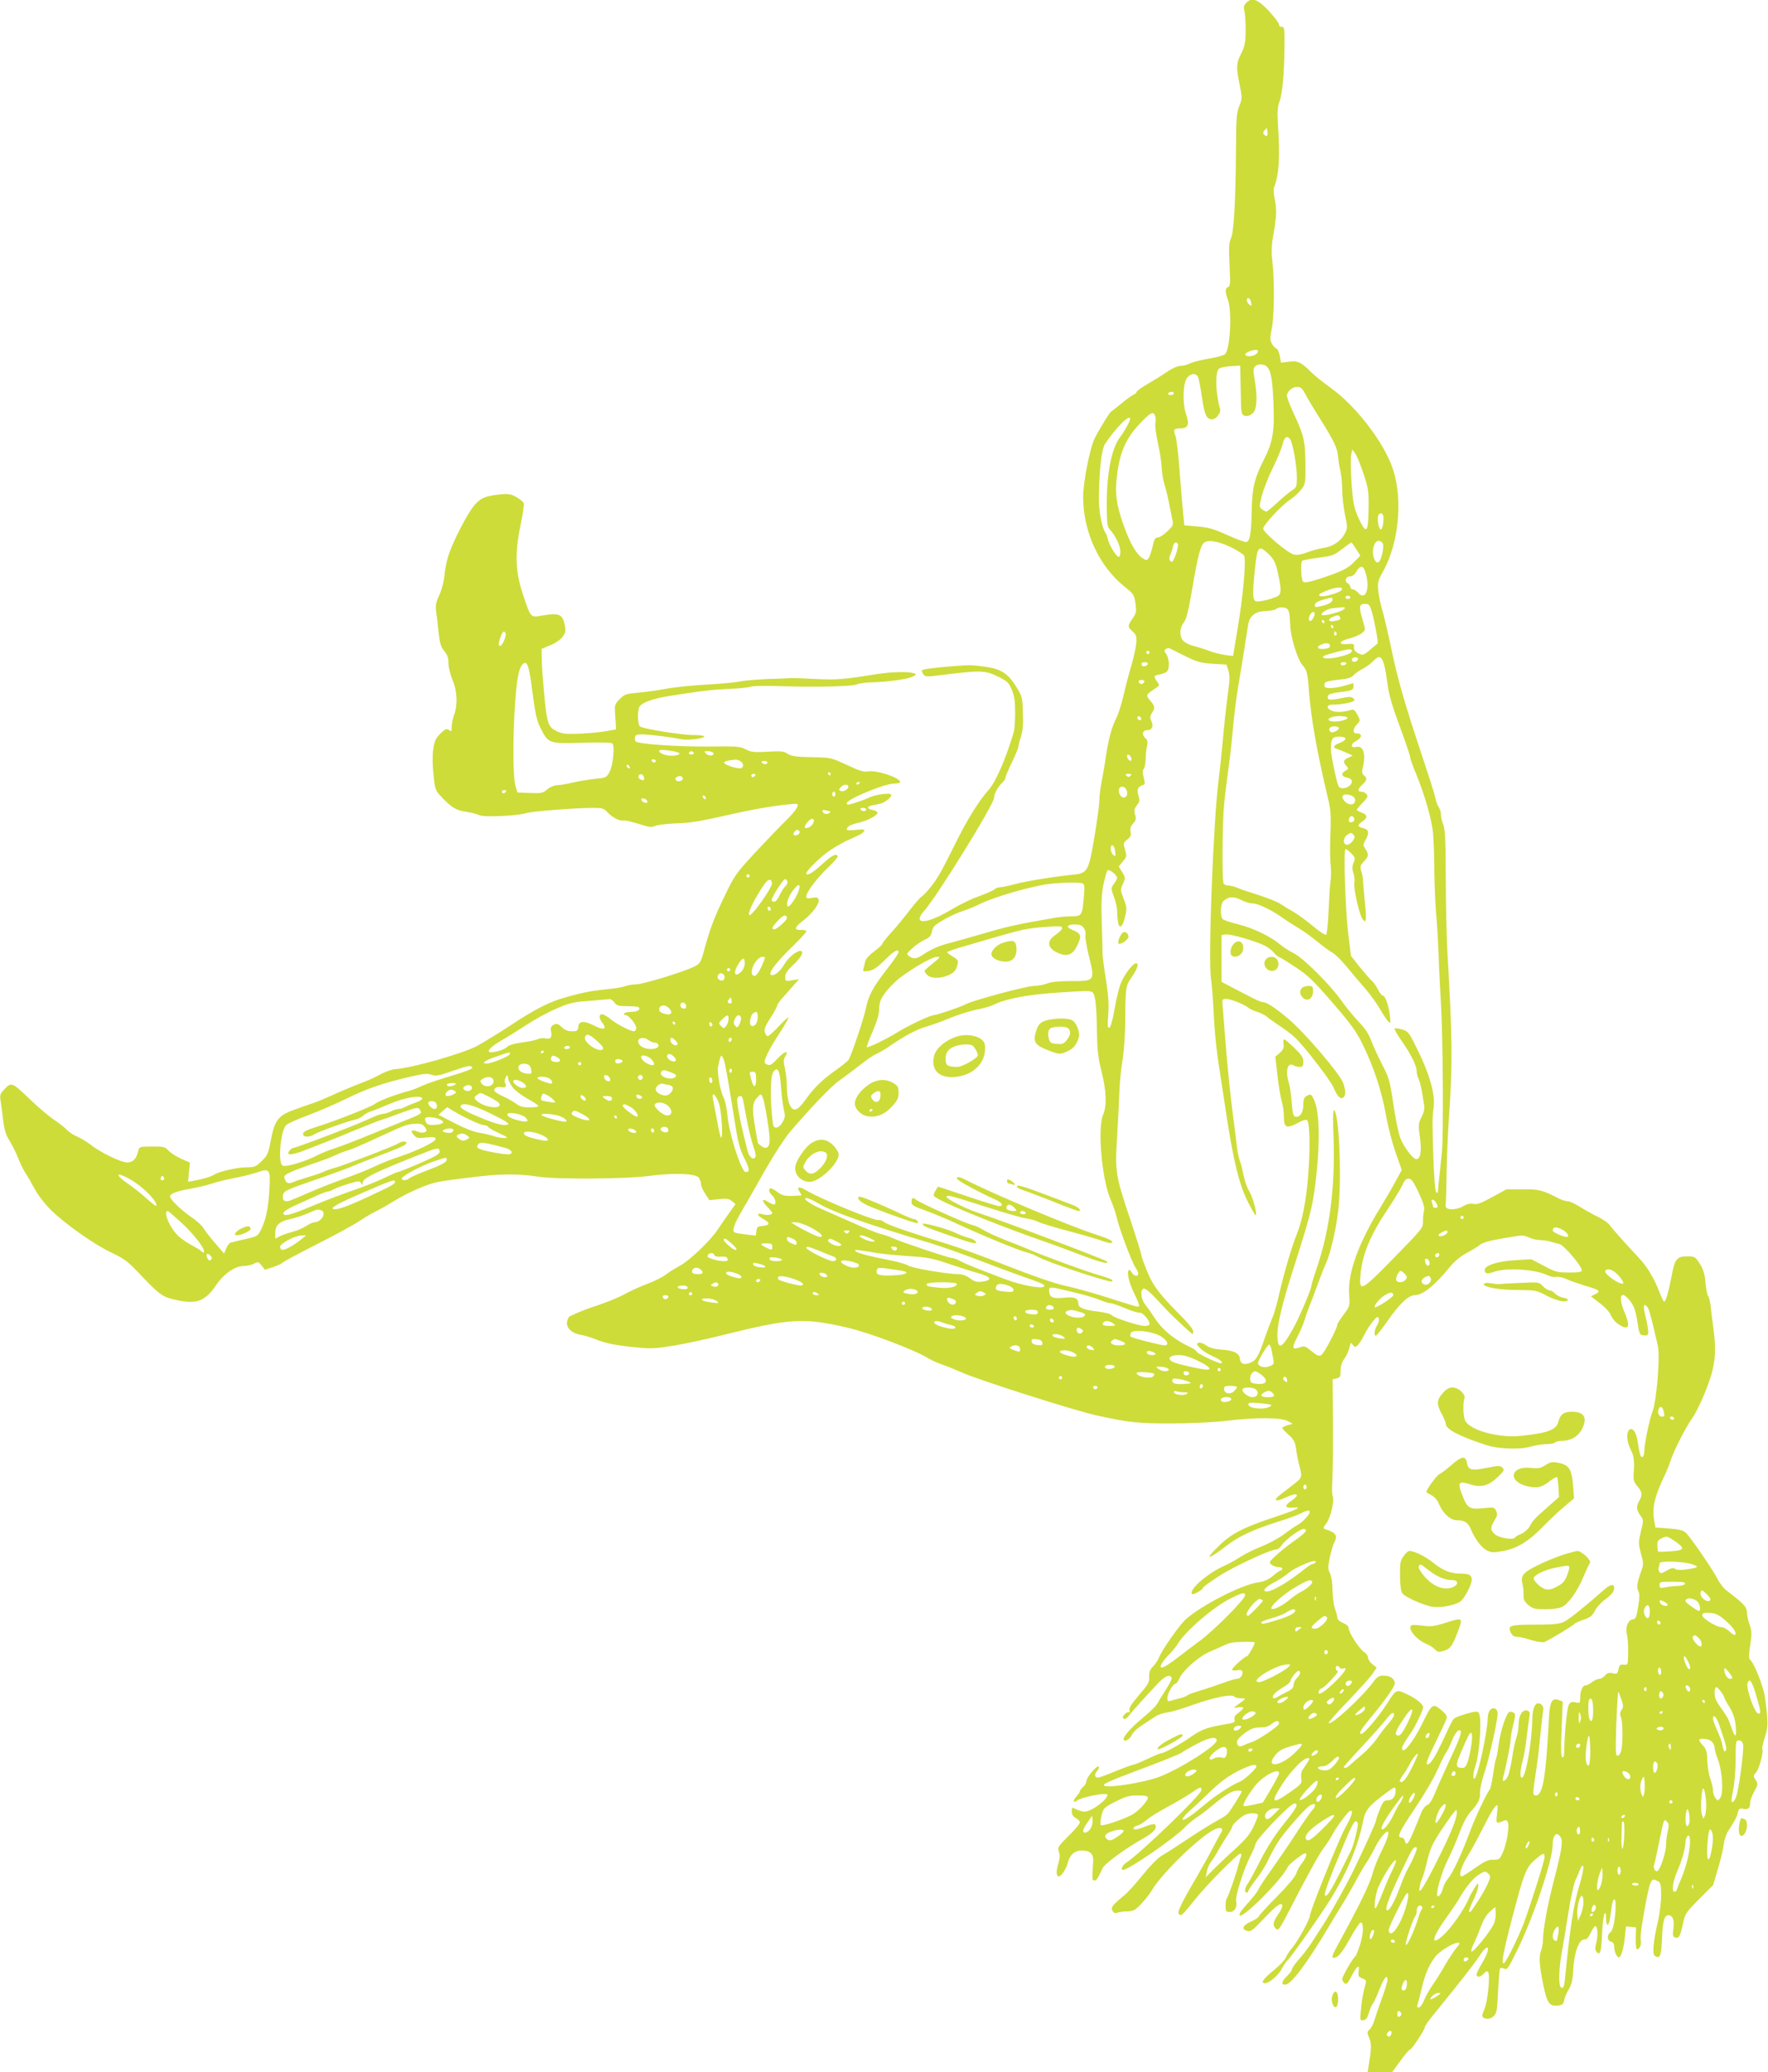 <?xml version="1.0" standalone="no"?>
<!DOCTYPE svg PUBLIC "-//W3C//DTD SVG 20010904//EN"
 "http://www.w3.org/TR/2001/REC-SVG-20010904/DTD/svg10.dtd">
<svg version="1.0" xmlns="http://www.w3.org/2000/svg"
 width="1092pt" height="1280pt" viewBox="0 0 1092 1280"
 preserveAspectRatio="xMidYMid meet">
<g transform="translate(0,1280) scale(0.1,-0.1)"
fill="#cddc39" stroke="none">
<path d="M7695 12780 c-13 -14 -15 -26 -9 -47 4 -15 8 -69 8 -118 -1 -78 -5
-98 -27 -144 -32 -62 -33 -85 -10 -196 16 -79 16 -84 -3 -131 -17 -43 -19 -77
-20 -269 -2 -313 -13 -514 -32 -550 -12 -24 -13 -54 -8 -161 6 -114 5 -132 -9
-137 -19 -8 -19 -30 0 -82 25 -70 13 -301 -18 -332 -7 -8 -52 -20 -100 -28
-47 -8 -99 -21 -116 -29 -16 -9 -43 -16 -59 -16 -17 0 -50 -14 -78 -33 -27
-19 -82 -53 -121 -76 -40 -23 -73 -46 -73 -52 0 -5 -8 -13 -17 -16 -10 -4 -44
-28 -75 -54 -32 -26 -61 -49 -65 -51 -9 -4 -71 -105 -101 -164 -30 -59 -72
-272 -72 -363 0 -215 98 -428 255 -554 57 -45 60 -51 68 -103 7 -51 6 -60 -17
-93 -32 -46 -32 -52 0 -82 23 -21 25 -30 22 -74 -3 -27 -16 -88 -30 -135 -14
-47 -36 -129 -48 -183 -12 -54 -33 -119 -46 -145 -28 -55 -47 -124 -64 -237
-6 -44 -18 -113 -26 -154 -8 -40 -14 -93 -14 -118 0 -24 -14 -126 -31 -226
-35 -210 -42 -221 -133 -230 -112 -11 -285 -39 -353 -57 -40 -11 -82 -20 -95
-20 -12 0 -29 -6 -37 -14 -9 -8 -52 -26 -95 -42 -44 -15 -118 -51 -166 -80
-114 -69 -200 -93 -200 -57 0 9 11 28 24 42 77 83 436 663 436 704 0 24 24 68
49 91 12 11 21 25 21 32 0 7 18 50 40 95 22 46 40 89 40 97 0 7 7 35 16 62 11
35 15 76 12 148 -3 94 -5 102 -40 158 -51 84 -96 113 -194 126 -85 11 -91 11
-174 5 -126 -9 -211 -20 -215 -27 -2 -4 1 -15 8 -25 12 -16 21 -16 108 -5 245
31 274 30 351 -8 59 -29 68 -37 87 -81 16 -39 21 -70 21 -142 0 -51 -4 -106
-9 -123 -52 -172 -112 -310 -160 -361 -49 -54 -127 -178 -185 -295 -101 -203
-118 -234 -160 -289 -22 -29 -50 -60 -62 -68 -13 -8 -48 -49 -80 -91 -32 -42
-81 -102 -111 -134 -29 -32 -53 -62 -53 -68 0 -5 -23 -26 -50 -46 -31 -23 -52
-46 -56 -62 -3 -15 -8 -36 -11 -46 -5 -17 -1 -18 33 -13 29 5 52 21 99 67 58
58 85 73 85 48 0 -7 -33 -55 -74 -107 -89 -116 -112 -160 -130 -248 -13 -61
-85 -275 -104 -308 -4 -8 -39 -36 -77 -63 -86 -61 -138 -111 -190 -185 -51
-72 -78 -78 -100 -25 -8 21 -15 67 -15 102 0 36 -5 88 -12 116 -9 40 -9 56 0
71 28 45 0 39 -47 -11 -40 -42 -47 -45 -71 -31 -12 8 -10 18 10 62 14 30 49
89 78 132 28 44 52 85 52 91 0 6 -26 -17 -58 -51 -32 -35 -64 -63 -70 -63 -6
0 -14 11 -18 25 -5 19 4 40 35 88 23 35 41 69 41 76 0 7 21 36 48 64 26 29 56
63 67 76 l20 23 -42 -7 c-42 -7 -43 -6 -43 21 0 20 12 39 43 68 51 47 72 82
57 91 -18 11 -78 -34 -104 -79 -28 -48 -66 -78 -85 -67 -17 11 37 82 135 176
46 45 84 86 84 92 0 6 -14 10 -31 9 -47 -2 -44 15 12 58 58 44 104 108 95 131
-4 12 -14 14 -41 9 -27 -5 -35 -3 -35 8 0 27 64 112 132 177 37 35 65 68 62
73 -11 18 -35 6 -98 -52 -58 -53 -96 -74 -96 -54 0 14 77 91 130 130 30 22 82
53 115 69 33 15 71 32 84 39 14 6 26 17 29 24 3 9 -9 11 -52 6 -36 -4 -56 -3
-56 3 0 17 23 30 76 42 55 13 114 45 114 61 0 6 -13 13 -30 17 -36 7 -39 21
-5 28 14 3 36 7 48 10 32 6 79 44 71 57 -8 13 -100 0 -138 -19 -27 -14 -113
-43 -128 -43 -5 0 -8 4 -8 9 0 24 234 121 291 121 21 0 39 4 39 9 0 28 -150
77 -201 66 -22 -5 -52 4 -128 40 -99 46 -100 46 -218 48 -97 2 -125 6 -148 21
-25 16 -41 18 -123 13 -83 -5 -101 -3 -135 14 -36 19 -56 20 -226 18 -187 -2
-439 15 -454 31 -5 4 -7 16 -5 26 3 15 12 19 48 18 45 -1 177 -17 238 -30 40
-8 142 4 142 17 0 5 -30 9 -67 9 -75 0 -311 38 -330 53 -13 10 -17 76 -7 114
8 30 80 58 199 76 197 31 252 37 363 42 62 3 121 9 130 14 9 4 89 6 177 3 228
-7 444 -2 474 10 14 6 53 12 86 13 105 3 219 18 255 33 31 13 33 16 15 23 -32
12 -134 10 -231 -5 -206 -33 -242 -36 -374 -30 -74 4 -142 6 -150 6 -8 -1 -73
-4 -145 -6 -71 -3 -152 -10 -180 -16 -27 -6 -122 -14 -210 -19 -88 -5 -200
-17 -250 -27 -49 -9 -125 -19 -167 -23 -70 -6 -81 -9 -110 -39 -27 -26 -32
-39 -30 -69 1 -21 3 -56 5 -78 l2 -40 -65 -12 c-36 -6 -110 -13 -165 -15 -84
-3 -106 0 -139 17 -57 29 -61 45 -87 375 -1 19 -3 57 -3 83 l-1 49 55 23 c34
14 63 35 76 53 19 28 20 36 11 78 -14 60 -36 69 -131 53 -82 -14 -75 -20 -125
126 -48 142 -52 254 -17 426 15 70 24 133 21 141 -3 8 -24 25 -46 38 -35 19
-49 21 -102 16 -92 -10 -119 -22 -159 -69 -39 -47 -118 -197 -153 -292 -12
-33 -26 -93 -29 -133 -4 -44 -17 -94 -33 -128 -21 -46 -24 -65 -19 -102 4 -26
11 -84 15 -130 8 -66 14 -88 35 -113 19 -23 26 -42 26 -75 0 -25 11 -71 25
-104 29 -68 33 -152 10 -215 -8 -22 -15 -55 -15 -74 0 -29 -2 -32 -15 -21 -17
14 -31 6 -72 -40 -29 -33 -38 -119 -25 -240 10 -92 10 -92 58 -142 59 -60 84
-74 149 -83 28 -4 61 -13 75 -20 29 -14 234 -5 291 13 35 11 306 32 414 32 53
0 65 -3 86 -26 30 -32 72 -55 96 -52 17 2 55 -7 141 -34 23 -7 42 -7 60 1 15
6 70 13 122 15 105 4 135 9 390 66 141 31 274 51 354 55 30 1 9 -36 -60 -104
-44 -43 -132 -135 -197 -205 -111 -121 -122 -136 -182 -262 -64 -133 -87 -192
-127 -337 -19 -71 -25 -80 -57 -96 -61 -32 -321 -111 -361 -111 -21 0 -51 -5
-67 -11 -15 -6 -66 -15 -113 -19 -98 -10 -144 -19 -253 -49 -102 -28 -193 -74
-349 -178 -71 -46 -161 -101 -200 -123 -91 -48 -403 -137 -508 -144 -21 -2
-62 -16 -92 -33 -29 -16 -75 -37 -103 -47 -27 -10 -86 -34 -130 -53 -133 -59
-158 -70 -200 -83 -22 -7 -71 -25 -109 -39 -88 -32 -111 -65 -134 -188 -15
-79 -21 -92 -56 -125 -35 -34 -44 -38 -91 -38 -59 0 -169 -25 -201 -45 -21
-13 -70 -28 -131 -39 l-31 -5 5 59 6 59 -54 24 c-30 13 -65 36 -78 50 -22 24
-30 26 -102 25 -77 0 -79 -1 -85 -27 -12 -50 -32 -71 -69 -71 -38 0 -168 63
-227 111 -21 16 -57 38 -80 48 -24 10 -52 29 -63 41 -11 12 -47 41 -80 63 -33
22 -98 77 -145 122 -115 111 -119 112 -160 70 -30 -31 -32 -37 -26 -77 4 -24
11 -77 16 -119 7 -59 16 -89 41 -128 17 -29 40 -75 51 -104 11 -29 30 -68 42
-87 13 -19 40 -66 61 -105 24 -43 64 -94 104 -133 91 -88 269 -212 371 -260
69 -32 98 -52 155 -112 147 -155 157 -161 250 -181 121 -26 173 -5 240 93 46
69 116 118 169 118 23 1 52 7 66 15 23 13 27 12 46 -12 l20 -26 52 17 c28 10
52 21 54 25 2 4 95 55 208 112 113 57 234 123 270 147 36 24 79 49 95 57 17 7
67 35 113 63 94 58 209 108 279 122 26 5 126 19 221 30 173 21 271 21 405 1
106 -16 537 -13 670 5 156 21 293 16 313 -10 8 -11 14 -29 14 -41 0 -11 12
-38 26 -59 l26 -39 58 6 c48 5 63 3 81 -12 l22 -18 -44 -62 c-24 -34 -53 -76
-64 -93 -44 -68 -171 -190 -235 -226 -36 -19 -77 -46 -92 -58 -15 -12 -65 -37
-110 -54 -46 -17 -111 -47 -144 -66 -34 -18 -104 -47 -155 -64 -82 -27 -115
-40 -179 -70 -8 -4 -16 -21 -18 -37 -4 -37 32 -70 87 -78 20 -4 56 -14 81 -24
67 -28 133 -41 255 -53 98 -10 124 -8 240 11 72 12 209 42 305 66 409 102 493
107 762 45 133 -30 421 -139 504 -191 18 -11 56 -28 85 -38 30 -10 83 -32 119
-48 101 -46 698 -236 835 -266 200 -44 259 -50 465 -49 117 0 261 7 335 16
178 22 336 21 378 -1 l32 -17 -32 -9 c-18 -6 -33 -13 -33 -17 0 -4 18 -23 39
-42 32 -29 40 -44 46 -84 3 -27 11 -67 16 -89 25 -95 26 -89 -42 -142 -102
-78 -104 -81 -96 -89 4 -4 28 2 52 14 76 37 103 24 40 -19 -44 -30 -40 -45 11
-41 63 6 30 -11 -126 -63 -180 -60 -254 -98 -330 -172 -98 -95 -72 -91 56 7
68 52 165 96 308 141 56 17 118 40 138 50 41 21 58 24 58 10 0 -16 -47 -66
-77 -81 -15 -8 -53 -34 -84 -58 -31 -23 -92 -56 -135 -73 -43 -17 -102 -46
-130 -64 -28 -18 -75 -45 -105 -58 -103 -46 -220 -149 -196 -173 7 -7 67 27
67 38 0 5 44 37 98 72 88 58 320 166 357 166 8 0 22 11 30 24 25 38 124 109
142 102 21 -8 7 -24 -69 -78 -34 -24 -82 -62 -107 -86 -44 -41 -45 -43 -27
-57 11 -8 30 -15 43 -15 13 0 23 -4 23 -10 0 -5 -4 -10 -9 -10 -5 0 -27 -15
-49 -34 -29 -24 -55 -35 -91 -40 -99 -13 -344 -138 -446 -227 -39 -35 -148
-190 -166 -236 -6 -16 -22 -40 -37 -56 -20 -21 -25 -36 -24 -65 2 -32 -6 -46
-63 -112 -45 -53 -63 -80 -59 -94 4 -11 2 -16 -4 -12 -5 3 -17 -3 -26 -13 -13
-14 -14 -21 -5 -27 7 -4 19 2 30 17 18 24 90 104 181 201 44 47 76 59 85 33 2
-6 -13 -35 -32 -65 -19 -30 -43 -68 -52 -85 -18 -29 -27 -38 -127 -124 -48
-42 -86 -87 -86 -103 0 -22 37 -4 49 23 8 18 36 45 70 66 31 20 67 44 81 53
14 9 46 20 71 23 26 3 95 24 155 46 130 46 240 69 257 52 6 -6 25 -11 42 -11
30 -1 30 -1 9 -18 -12 -9 -30 -23 -40 -30 -17 -11 -15 -12 14 -8 40 7 41 -4 2
-33 -22 -16 -29 -28 -25 -41 5 -16 -1 -20 -32 -26 -141 -24 -165 -33 -236 -81
-74 -52 -168 -103 -187 -103 -7 0 -44 -16 -84 -35 -40 -19 -79 -35 -85 -35 -7
0 -56 -18 -110 -40 -53 -22 -102 -40 -109 -40 -21 0 -24 21 -6 41 9 10 14 22
10 27 -11 10 -76 -67 -76 -90 0 -10 -9 -26 -20 -35 -11 -10 -20 -22 -20 -27 0
-5 -10 -20 -22 -33 -22 -23 -19 -44 4 -25 27 22 188 53 188 36 0 -31 -99 -104
-141 -104 -13 0 -36 7 -51 14 -27 14 -28 14 -28 -13 0 -19 8 -32 25 -41 14 -7
25 -20 25 -27 0 -8 -31 -45 -70 -83 -65 -65 -69 -70 -60 -97 8 -21 6 -42 -4
-77 -14 -47 -12 -76 4 -76 15 0 48 50 55 83 11 48 42 77 85 77 53 0 75 -20 72
-67 -7 -117 -7 -118 8 -118 13 0 20 10 50 75 12 28 140 122 251 184 65 37 88
63 74 86 -3 6 -25 2 -56 -10 -27 -11 -56 -20 -64 -20 -24 0 -17 17 10 24 13 3
39 19 57 35 18 16 74 50 123 77 50 26 116 65 147 86 65 44 68 44 68 20 0 -27
-376 -390 -462 -446 -25 -16 -39 -46 -21 -46 33 0 317 196 378 260 17 18 50
46 75 63 25 16 68 49 95 72 80 67 126 95 156 95 16 0 29 -2 29 -4 0 -9 -71
-123 -87 -139 -10 -11 -39 -29 -64 -42 -25 -13 -103 -61 -172 -107 -69 -46
-145 -95 -170 -109 -27 -16 -73 -63 -119 -120 -41 -52 -92 -108 -114 -126 -75
-62 -84 -74 -73 -95 8 -14 16 -17 32 -12 12 4 40 8 63 8 34 1 46 8 82 45 23
24 53 63 67 86 66 113 330 363 402 381 32 8 40 -2 24 -28 -7 -12 -30 -54 -50
-92 -20 -39 -62 -114 -92 -166 -98 -167 -127 -226 -119 -240 12 -20 24 -10 95
80 72 92 268 290 286 290 7 0 8 -7 4 -17 -4 -10 -11 -34 -16 -53 -12 -50 -63
-198 -72 -206 -4 -4 -7 -25 -7 -46 0 -34 3 -38 25 -38 30 0 49 31 40 68 -6 31
47 197 88 277 15 28 29 62 32 76 6 32 215 249 239 249 29 0 17 -25 -64 -125
-52 -65 -102 -142 -142 -220 -33 -66 -69 -132 -79 -147 -21 -28 -25 -58 -9
-58 6 0 10 4 10 9 0 6 23 40 51 76 28 37 62 91 75 122 14 30 40 78 58 106 38
59 160 199 194 223 34 23 48 6 19 -25 -13 -14 -61 -82 -105 -151 -45 -69 -112
-167 -149 -219 -37 -51 -73 -105 -79 -120 -6 -14 -37 -54 -69 -89 -39 -43 -55
-66 -48 -73 20 -20 259 220 295 296 5 11 32 37 61 58 41 31 53 36 55 23 2 -9
-10 -33 -26 -54 -16 -20 -32 -49 -36 -65 -4 -16 -51 -73 -115 -138 -60 -60
-112 -117 -115 -125 -3 -8 -26 -23 -51 -34 -46 -20 -58 -43 -29 -54 28 -11 34
-7 116 79 77 81 108 101 108 71 0 -7 -10 -28 -23 -47 -33 -49 -37 -65 -22 -86
18 -24 25 -16 84 98 104 204 193 366 220 399 15 19 36 51 46 70 24 48 97 147
113 154 24 10 12 -32 -30 -106 -37 -65 -218 -515 -218 -542 0 -21 -69 -148
-104 -191 -20 -24 -40 -54 -45 -68 -6 -14 -39 -49 -75 -78 -62 -50 -82 -79
-53 -79 25 0 83 49 102 86 11 21 27 45 36 54 24 21 215 294 272 387 101 166
167 324 197 478 13 65 35 91 138 168 58 43 62 44 62 16 0 -36 -19 -59 -48 -59
-23 0 -30 -7 -49 -55 -13 -31 -23 -61 -23 -67 0 -12 -68 -162 -141 -313 -43
-88 -141 -265 -187 -335 -16 -25 -46 -71 -67 -104 -20 -32 -57 -80 -81 -107
-24 -27 -44 -55 -44 -62 0 -8 -13 -26 -30 -42 -36 -34 -39 -58 -8 -53 36 5
132 134 259 347 24 40 65 108 91 150 26 42 63 108 84 146 20 39 49 88 64 110
15 22 37 61 49 86 12 25 34 61 50 80 50 58 48 14 -2 -87 -25 -49 -50 -111 -57
-139 -17 -68 -80 -198 -223 -459 -36 -66 -36 -81 1 -62 18 10 46 49 82 115 30
55 60 99 65 97 19 -5 17 -67 -4 -136 -12 -38 -26 -72 -31 -75 -14 -9 -80 -124
-80 -139 0 -8 7 -19 14 -26 12 -9 19 -3 40 37 13 27 31 54 38 61 11 9 13 5 10
-23 -4 -30 -1 -36 23 -45 18 -7 25 -15 21 -28 -15 -53 -25 -104 -30 -165 -7
-66 -6 -68 15 -65 16 2 25 14 34 46 7 23 18 49 25 57 6 8 25 47 40 87 28 72
50 98 50 59 0 -11 -16 -64 -36 -118 -20 -54 -40 -115 -46 -135 -6 -20 -18 -44
-28 -53 -17 -15 -17 -19 -3 -53 15 -36 14 -64 -3 -169 l-7 -43 75 0 76 0 51
70 c28 39 55 70 60 70 10 0 91 122 91 138 0 6 21 37 47 69 167 205 260 324
290 370 59 93 76 55 18 -41 -19 -32 -35 -65 -35 -72 0 -20 24 -17 45 6 14 16
20 17 27 8 13 -22 -3 -180 -23 -227 -15 -35 -17 -46 -7 -53 33 -20 74 2 82 45
3 12 7 73 10 135 3 62 8 117 11 123 4 5 14 5 26 -1 17 -10 25 1 79 112 100
201 218 553 220 650 0 67 27 91 51 47 13 -26 4 -83 -46 -274 -36 -139 -65
-298 -65 -357 0 -20 -5 -49 -11 -65 -15 -37 -12 -88 12 -208 24 -116 38 -137
88 -133 30 3 36 7 42 33 3 17 16 47 29 68 17 29 24 58 27 119 5 105 35 188 67
188 17 0 27 11 42 43 10 23 23 41 29 40 13 -4 16 -60 4 -106 -8 -28 -7 -42 2
-53 22 -26 30 0 34 110 3 59 9 115 15 124 7 13 9 7 10 -25 0 -54 16 -56 24 -3
3 22 9 58 12 80 8 53 24 51 23 -2 -1 -79 -15 -151 -32 -163 -23 -17 -21 -51 3
-58 14 -3 20 -14 20 -32 0 -29 16 -65 29 -65 14 0 30 55 37 127 l7 64 31 -3
31 -3 -2 -68 c0 -37 2 -67 7 -67 18 0 30 29 24 58 -4 18 7 100 26 201 34 178
37 184 81 161 16 -9 19 -22 19 -88 0 -42 -9 -113 -19 -157 -29 -121 -37 -205
-20 -216 33 -21 40 -2 45 119 4 95 14 132 38 132 27 0 39 -28 32 -80 -6 -41
-4 -51 9 -57 24 -9 33 6 49 81 14 67 17 71 101 156 l86 86 31 105 c17 57 33
124 35 149 3 25 15 61 27 80 43 67 53 85 60 114 6 25 10 28 36 23 29 -6 40 5
40 42 0 10 11 39 25 65 24 44 24 48 9 72 -16 23 -16 26 3 47 19 21 48 131 38
146 -2 4 5 36 16 72 21 67 21 88 0 247 -10 69 -69 217 -94 233 -6 5 -5 36 3
87 11 70 10 87 -4 128 -9 26 -16 60 -16 76 0 32 -21 54 -130 137 -14 11 -39
43 -54 73 -37 68 -167 257 -195 282 -15 14 -43 20 -103 25 l-83 6 -8 45 c-14
81 3 149 73 295 10 22 24 58 31 79 16 54 98 213 133 259 16 21 51 92 78 159
63 156 73 238 49 408 -6 47 -14 105 -16 129 -3 24 -9 49 -15 56 -5 6 -13 44
-16 84 -5 56 -14 82 -36 117 -28 42 -32 44 -77 44 -64 0 -77 -17 -96 -121 -20
-103 -36 -159 -46 -159 -4 0 -17 26 -29 58 -30 81 -77 160 -127 212 -75 80
-168 184 -183 206 -8 11 -40 33 -70 48 -30 14 -80 42 -110 61 -30 19 -64 35
-76 35 -12 0 -35 7 -51 15 -107 55 -126 60 -228 59 l-100 0 -88 -48 c-69 -38
-94 -47 -117 -42 -20 4 -41 -1 -64 -15 -47 -27 -113 -24 -107 6 2 11 5 101 6
200 2 99 8 250 14 335 24 334 22 505 -9 1028 -5 96 -10 305 -10 465 -1 229 -4
298 -16 325 -8 19 -14 46 -14 61 0 15 -6 35 -14 46 -7 11 -16 34 -19 50 -3 17
-18 66 -32 110 -14 44 -56 170 -92 280 -67 203 -112 364 -139 490 -33 157 -58
262 -71 304 -7 24 -16 69 -20 101 -5 52 -3 62 30 121 96 173 122 437 63 624
-52 166 -230 398 -389 511 -43 31 -96 73 -117 94 -64 64 -84 73 -139 66 l-49
-6 -7 40 c-4 23 -13 44 -21 47 -8 3 -21 17 -29 32 -11 23 -11 37 0 91 16 75
18 298 4 415 -7 63 -6 100 7 170 19 110 21 155 7 219 -6 27 -8 59 -3 70 31 84
37 184 23 394 -4 70 -2 103 10 135 18 50 29 166 31 337 1 113 -1 125 -16 124
-11 -1 -18 5 -18 15 0 9 -29 46 -63 84 -70 74 -107 86 -142 47z m131 -818 c-4
-3 -11 -1 -18 6 -8 8 -8 15 3 28 13 16 14 16 17 -5 2 -13 1 -25 -2 -29z m-98
-1032 c3 -21 2 -22 -12 -11 -19 16 -21 44 -3 39 6 -3 14 -15 15 -28z m42 -298
c0 -17 -25 -32 -53 -32 -18 0 -27 4 -25 12 6 18 78 37 78 20z m52 -94 c26 -21
37 -75 43 -218 9 -180 -3 -251 -60 -362 -57 -111 -72 -177 -74 -313 -2 -137
-11 -189 -33 -193 -9 -2 -62 18 -117 43 -84 38 -115 47 -183 53 l-83 7 -7 70
c-4 39 -14 156 -22 260 -7 105 -19 205 -26 223 -15 39 -10 46 32 46 47 1 56
25 34 86 -24 68 -20 198 8 229 23 26 52 27 65 4 5 -10 16 -67 25 -128 16 -109
28 -135 63 -135 24 0 55 40 49 63 -28 98 -32 225 -8 249 7 7 39 14 72 16 l60
4 2 -93 c1 -52 2 -116 3 -144 0 -27 4 -56 8 -62 12 -19 44 -16 67 7 24 24 27
103 9 207 -9 49 -8 67 1 78 15 18 51 19 72 3z m239 -170 c12 -23 55 -96 97
-162 86 -138 102 -173 107 -230 2 -23 8 -61 14 -86 6 -25 11 -76 11 -115 0
-38 8 -107 17 -153 17 -81 17 -84 -2 -120 -26 -47 -75 -79 -133 -87 -26 -4
-70 -16 -99 -27 -34 -13 -62 -18 -82 -13 -35 7 -184 133 -189 158 -4 20 114
147 170 183 20 13 49 40 64 59 27 35 28 40 27 158 -1 142 -9 177 -72 312 -26
55 -45 107 -43 115 9 29 36 50 63 50 23 0 32 -8 50 -42z m-811 2 c0 -5 -9 -10
-21 -10 -11 0 -17 5 -14 10 3 6 13 10 21 10 8 0 14 -4 14 -10z m-115 -141 c4
-11 4 -31 1 -44 -3 -13 4 -68 16 -122 12 -54 22 -121 23 -150 1 -28 8 -75 17
-105 9 -29 22 -80 28 -113 7 -33 16 -78 20 -100 9 -38 7 -42 -30 -77 -22 -21
-48 -38 -59 -38 -16 0 -22 -11 -32 -55 -7 -31 -18 -63 -24 -72 -12 -16 -14
-16 -39 0 -38 25 -75 89 -114 197 -48 133 -57 204 -42 320 17 137 56 225 138
311 68 73 87 82 97 48z m-155 -17 c0 -13 -34 -76 -62 -112 -54 -72 -84 -229
-82 -433 1 -104 3 -120 21 -140 33 -36 63 -99 63 -134 0 -18 -4 -33 -10 -33
-14 0 -57 69 -66 105 -4 17 -10 35 -14 40 -24 34 -44 137 -43 220 2 169 17
299 37 331 66 100 156 191 156 156z m988 -124 c16 -21 42 -164 42 -234 0 -58
-2 -65 -27 -81 -16 -9 -56 -43 -91 -75 -34 -32 -66 -58 -70 -58 -5 0 -17 6
-27 14 -18 13 -18 16 -2 82 10 38 39 114 66 169 28 55 55 121 62 148 11 47 27
59 47 35z m452 -209 c34 -103 36 -115 32 -261 -3 -111 -17 -115 -62 -16 -28
64 -33 89 -42 211 -5 76 -7 155 -3 175 l7 36 17 -23 c10 -13 33 -68 51 -122z
m123 -263 c7 -19 -3 -86 -13 -86 -17 0 -28 78 -13 93 10 11 20 8 26 -7z m-938
-197 c38 -19 74 -42 79 -51 14 -24 -5 -244 -40 -451 l-28 -169 -48 6 c-27 4
-72 15 -101 26 -28 11 -71 24 -95 30 -24 6 -52 20 -63 31 -25 25 -25 79 2 113
16 20 29 70 51 199 36 214 53 278 75 295 27 20 88 9 168 -29z m934 27 c13 -15
-5 -105 -24 -118 -15 -12 -35 22 -35 60 0 60 31 91 59 58z m-1264 -6 c8 -12
-25 -110 -36 -110 -16 0 -21 23 -11 43 6 12 13 34 16 50 7 28 20 35 31 17z
m1101 -31 l26 -41 -34 -35 c-42 -44 -78 -62 -205 -104 -81 -26 -105 -31 -115
-21 -12 12 -16 117 -5 128 3 3 38 10 79 16 112 15 112 15 169 58 29 22 55 40
56 40 2 0 14 -19 29 -41z m-536 -36 c30 -31 40 -52 53 -112 20 -88 21 -125 5
-139 -21 -17 -124 -43 -141 -36 -21 8 -22 46 -5 207 14 136 23 144 88 80z
m589 -95 c38 -102 9 -197 -42 -138 -9 11 -24 20 -32 20 -8 0 -15 7 -15 15 0 7
-7 18 -17 23 -22 13 -10 42 17 42 13 0 28 12 38 30 20 36 39 38 51 8z m-141
-120 c-6 -18 -117 -50 -135 -39 -12 6 -7 11 19 23 66 31 123 38 116 16z m52
-48 c0 -5 -7 -10 -15 -10 -8 0 -15 5 -15 10 0 6 7 10 15 10 8 0 15 -4 15 -10z
m-110 -15 c0 -16 -32 -32 -84 -42 -23 -5 -27 -3 -25 12 3 12 20 22 49 30 62
17 60 17 60 0z m244 -77 c17 -60 40 -187 35 -192 -2 -2 -23 -20 -47 -40 -42
-35 -45 -35 -73 -21 -20 11 -28 22 -26 38 2 20 -2 22 -42 19 -59 -5 -51 18 12
34 55 14 97 39 97 58 0 7 -7 35 -15 62 -23 76 -20 94 14 94 27 0 31 -5 45 -52z
m-513 2 c4 -14 7 -50 8 -81 1 -71 46 -216 77 -249 25 -28 31 -50 38 -150 13
-176 50 -384 118 -670 17 -72 20 -107 15 -225 -3 -77 -2 -162 2 -190 3 -27 3
-71 -1 -97 -4 -26 -9 -109 -12 -185 -3 -75 -10 -141 -15 -146 -5 -5 -39 17
-82 53 -41 34 -94 73 -119 87 -25 14 -61 36 -80 49 -19 13 -80 37 -135 55 -55
17 -114 37 -132 45 -17 8 -42 14 -56 14 -14 0 -27 6 -30 14 -10 24 -7 377 3
481 5 55 17 150 25 210 9 61 20 155 25 210 10 121 26 247 39 323 9 49 33 200
59 366 9 63 42 90 114 92 27 1 55 7 61 13 7 7 25 11 42 9 21 -2 31 -10 36 -28z
m339 16 c-15 -13 -93 -36 -126 -36 -34 0 16 39 55 43 82 9 87 8 71 -7z m-180
-29 c0 -7 -6 -21 -13 -32 -18 -24 -32 -3 -17 25 12 23 30 27 30 7z m155 -18
c9 -14 4 -18 -33 -25 -38 -8 -45 12 -9 26 30 12 35 12 42 -1z m-95 -29 c0 -5
-2 -10 -4 -10 -3 0 -8 5 -11 10 -3 6 -1 10 4 10 6 0 11 -4 11 -10z m55 -30 c3
-5 1 -10 -4 -10 -6 0 -11 5 -11 10 0 6 2 10 4 10 3 0 8 -4 11 -10z m-5112 -43
c6 -16 -21 -77 -34 -77 -12 0 -11 17 3 57 13 35 23 41 31 20z m5132 4 c3 -5 1
-12 -5 -16 -5 -3 -10 1 -10 9 0 18 6 21 15 7z m-40 -81 c0 -10 -12 -16 -37
-18 -42 -4 -51 13 -15 28 30 12 52 8 52 -10z m-900 -60 c79 -39 100 -45 175
-50 l85 -5 12 -36 c8 -25 9 -56 2 -105 -14 -105 -29 -238 -39 -354 -5 -58 -16
-159 -24 -225 -32 -253 -64 -1087 -47 -1215 6 -41 13 -129 16 -195 6 -133 18
-254 40 -390 8 -49 23 -153 35 -230 48 -319 84 -466 142 -577 22 -43 42 -77
44 -75 10 10 -19 115 -39 147 -13 19 -29 64 -36 100 -7 36 -17 76 -23 90 -6
14 -14 52 -18 85 -4 33 -16 134 -28 225 -12 91 -29 255 -38 365 -9 110 -18
228 -21 263 -6 61 -5 62 20 62 28 0 113 -34 137 -54 8 -8 33 -19 55 -26 22 -7
49 -20 60 -30 11 -10 45 -34 75 -54 30 -19 74 -52 97 -73 55 -51 220 -264 240
-311 22 -53 43 -75 60 -61 16 14 16 43 -1 90 -19 55 -237 310 -335 393 -81 69
-137 106 -160 106 -14 0 -42 13 -156 73 l-100 52 0 145 0 145 27 3 c30 4 184
-41 240 -69 20 -10 44 -29 55 -42 10 -13 25 -26 35 -29 9 -4 55 -32 103 -64
73 -48 109 -83 226 -218 117 -136 147 -177 188 -262 66 -135 115 -284 141
-429 11 -66 38 -170 59 -231 l39 -111 -38 -69 c-20 -38 -60 -107 -89 -154
-140 -227 -208 -414 -198 -546 5 -71 5 -72 -34 -124 -21 -29 -39 -56 -39 -62
0 -23 -82 -178 -99 -188 -16 -8 -27 -3 -60 24 -37 31 -45 34 -71 24 -50 -17
-53 -6 -18 62 19 36 40 85 47 110 7 25 20 61 28 80 8 19 30 78 49 130 19 52
43 113 53 135 32 67 73 254 81 375 16 211 -1 545 -29 573 -8 8 -9 -48 -4 -186
9 -291 -24 -550 -101 -781 -20 -58 -36 -111 -36 -117 0 -21 -78 -205 -115
-269 -70 -125 -95 -133 -95 -32 0 65 30 189 89 375 112 351 126 403 145 552
31 248 28 454 -10 526 -16 33 -18 33 -45 19 -14 -8 -19 -21 -19 -55 0 -47 -21
-78 -49 -73 -13 3 -17 21 -23 88 -3 47 -11 101 -17 120 -24 76 -8 133 30 109
8 -5 24 -9 37 -9 18 0 22 5 22 32 0 26 -11 42 -55 85 -30 29 -58 53 -63 53 -5
0 -7 -13 -4 -30 3 -23 -2 -34 -23 -53 l-28 -24 13 -114 c7 -63 19 -134 26
-159 8 -25 14 -69 14 -98 0 -68 16 -75 84 -39 35 19 53 24 60 17 16 -16 19
-177 6 -340 -11 -150 -37 -282 -69 -360 -31 -75 -79 -239 -107 -360 -14 -63
-34 -135 -45 -159 -10 -24 -33 -84 -50 -134 -38 -110 -52 -132 -90 -146 -39
-13 -57 -5 -61 27 -4 35 -39 51 -117 56 -41 3 -70 11 -91 26 -17 12 -38 19
-47 16 -14 -6 -13 -10 8 -32 13 -15 47 -36 75 -49 51 -22 77 -45 53 -45 -20 0
-149 62 -149 72 0 5 -19 18 -42 29 -92 42 -170 106 -217 179 -19 30 -46 68
-58 83 -28 35 -32 97 -7 97 15 0 44 -27 135 -126 38 -41 159 -154 165 -154 2
0 4 8 4 17 0 10 -27 45 -59 78 -152 153 -186 198 -224 288 -20 49 -37 96 -37
103 0 8 -31 108 -69 222 -91 271 -95 295 -81 512 6 96 12 222 14 280 2 58 11
146 20 195 8 50 15 151 16 225 1 220 3 230 37 280 38 55 50 90 30 90 -20 0
-72 -68 -95 -125 -11 -28 -28 -99 -38 -159 -12 -68 -24 -111 -32 -114 -11 -3
-12 13 -7 79 5 63 1 118 -14 217 -12 73 -21 145 -21 160 0 15 -2 101 -5 191
-4 125 -1 181 11 240 9 42 20 80 25 85 9 10 59 -29 59 -47 0 -5 -9 -21 -20
-36 -19 -28 -19 -28 0 -80 11 -28 20 -69 20 -90 0 -21 3 -53 6 -70 9 -44 30
-24 44 42 11 46 9 58 -10 106 -20 53 -21 56 -4 92 16 36 16 39 -5 72 l-21 35
25 31 c25 28 25 33 14 72 -12 40 -12 43 13 63 21 16 25 27 21 49 -4 20 0 34
16 51 17 18 19 27 12 54 -8 25 -6 36 11 58 18 23 19 30 9 62 -11 37 -3 53 33
65 8 3 8 15 0 45 -8 30 -8 44 0 52 6 6 12 34 12 63 1 29 5 66 9 83 5 22 2 34
-9 43 -26 22 -20 51 9 51 31 0 42 23 26 57 -9 20 -9 30 4 49 21 32 19 41 -11
77 -29 34 -28 35 36 78 23 15 23 16 7 39 -23 33 -22 37 15 44 17 3 37 11 45
17 18 16 16 80 -3 108 -14 19 -14 25 -3 32 8 5 16 8 19 6 3 -1 46 -22 95 -47z
m1035 30 c0 -14 -28 -26 -92 -40 -52 -12 -99 -8 -84 7 7 8 133 41 159 42 9 1
17 -3 17 -9z m-1250 -10 c0 -5 -4 -10 -10 -10 -5 0 -10 5 -10 10 0 6 5 10 10
10 6 0 10 -4 10 -10z m1450 -80 c6 -21 15 -76 21 -121 7 -58 29 -134 75 -257
35 -95 64 -181 64 -189 0 -9 15 -52 34 -97 54 -131 99 -285 107 -371 4 -44 8
-150 8 -235 1 -85 6 -203 11 -262 6 -59 12 -169 15 -245 2 -76 10 -226 16
-333 11 -196 15 -784 5 -895 -3 -33 -10 -98 -15 -145 -5 -47 -10 -92 -10 -100
-1 -9 -4 -11 -11 -4 -6 6 -13 98 -17 210 -7 236 -7 242 2 319 9 79 -25 200
-100 352 -53 107 -57 113 -95 124 -22 7 -43 9 -46 6 -4 -3 14 -34 38 -69 58
-81 98 -160 98 -193 0 -15 5 -36 11 -47 6 -11 15 -46 21 -77 5 -31 11 -70 14
-87 4 -21 -1 -45 -16 -74 -20 -40 -21 -48 -10 -124 12 -85 4 -136 -22 -136
-21 0 -79 77 -99 131 -11 27 -30 120 -43 208 -22 148 -27 165 -70 247 -25 49
-55 115 -67 146 -14 40 -37 75 -77 117 -31 33 -81 92 -109 133 -72 101 -235
262 -292 290 -25 12 -63 36 -84 54 -60 50 -163 100 -257 124 -47 12 -91 26
-97 32 -18 15 -16 93 3 112 28 28 64 31 108 8 23 -12 55 -22 72 -22 35 0 121
-42 193 -94 25 -18 67 -44 92 -59 26 -15 78 -52 115 -83 38 -31 81 -62 96 -70
15 -8 52 -44 83 -82 30 -37 82 -98 116 -137 33 -38 76 -98 95 -132 19 -33 42
-67 50 -74 13 -11 14 -6 8 42 -8 62 -28 119 -43 119 -6 0 -19 17 -30 38 -11
21 -27 45 -37 53 -10 8 -43 46 -74 84 l-56 71 -17 139 c-17 145 -30 512 -17
520 4 2 20 -9 35 -25 26 -27 27 -32 15 -59 -9 -23 -9 -38 -1 -64 7 -19 9 -46
6 -59 -7 -29 30 -197 50 -224 23 -33 27 -9 15 103 -6 59 -11 119 -11 133 0 14
-5 40 -11 58 -9 30 -7 37 16 61 30 32 32 43 9 77 -15 24 -15 27 0 54 26 44 22
67 -13 75 -37 8 -38 19 -5 41 33 22 32 43 -5 55 -16 6 -30 14 -30 17 0 3 16
23 37 44 30 31 34 40 23 53 -7 8 -21 15 -31 15 -26 0 -24 17 6 44 29 27 31 39
9 57 -10 8 -13 21 -9 38 24 94 7 149 -41 137 -32 -8 -33 19 -1 35 41 22 44 49
6 49 -26 0 -24 28 3 57 21 23 21 23 2 58 -15 28 -23 35 -39 30 -45 -14 -92
-16 -117 -6 -39 15 -36 39 5 39 40 -1 105 10 124 20 12 7 12 10 0 20 -11 10
-29 9 -81 -2 -66 -14 -83 -9 -73 18 3 8 31 16 67 20 78 9 90 14 90 37 0 10 -1
19 -2 19 -2 0 -25 -7 -52 -15 -27 -8 -66 -15 -88 -15 -31 0 -38 4 -38 20 0 20
8 22 115 35 32 3 55 12 65 24 8 10 33 28 55 39 22 11 53 34 69 51 35 36 50 29
66 -29z m-162 38 c-7 -19 -38 -22 -38 -4 0 10 9 16 21 16 12 0 19 -5 17 -12z
m-5099 -206 c18 -136 26 -172 51 -222 47 -92 50 -94 255 -88 96 3 179 2 186
-3 18 -11 6 -140 -18 -181 -18 -31 -23 -33 -89 -39 -38 -4 -100 -14 -137 -23
-38 -9 -81 -16 -97 -16 -16 0 -42 -11 -59 -25 -27 -24 -37 -26 -108 -23 l-78
3 -12 45 c-15 58 -16 280 -3 485 11 170 24 237 48 262 28 28 40 -7 61 -175z
m3801 179 c0 -11 -26 -22 -34 -14 -12 12 -5 23 14 23 11 0 20 -4 20 -9z m1225
-1 c-3 -5 -13 -10 -21 -10 -8 0 -14 5 -14 10 0 6 9 10 21 10 11 0 17 -4 14
-10z m-1247 -112 c-3 -7 -11 -13 -18 -13 -7 0 -15 6 -17 13 -3 7 4 12 17 12
13 0 20 -5 18 -12z m-21 -234 c-9 -9 -28 6 -21 18 4 6 10 6 17 -1 6 -6 8 -13
4 -17z m1276 11 c-3 -14 -72 -27 -102 -20 -26 7 -19 20 14 28 32 8 90 3 88 -8z
m-53 -62 c0 -12 -35 -31 -47 -26 -19 7 -16 31 5 35 18 5 42 -1 42 -9z m40 -66
c0 -7 -16 -19 -35 -26 -38 -13 -46 -30 -17 -37 9 -3 35 -13 57 -23 l40 -18
-27 -13 c-32 -15 -35 -26 -12 -51 14 -16 14 -18 -5 -29 -30 -16 -26 -37 9 -43
19 -4 30 -13 30 -23 0 -37 -72 -60 -84 -27 -14 35 -46 194 -46 225 0 65 9 78
51 78 25 0 39 -5 39 -13z m-4116 -88 c15 -13 -44 -23 -82 -13 -20 5 -37 15
-40 22 -3 11 8 12 54 7 33 -4 63 -11 68 -16z m91 1 c3 -5 -3 -10 -15 -10 -12
0 -18 5 -15 10 3 6 10 10 15 10 5 0 12 -4 15 -10z m120 0 c11 -18 -26 -23 -43
-6 -15 15 -14 16 10 16 15 0 30 -5 33 -10z m2583 -34 c3 -12 -1 -17 -10 -14
-7 3 -15 13 -16 22 -3 12 1 17 10 14 7 -3 15 -13 16 -22z m-2938 -16 c0 -5 -4
-10 -9 -10 -6 0 -13 5 -16 10 -3 6 1 10 9 10 9 0 16 -4 16 -10z m521 0 c21
-12 25 -38 7 -45 -18 -7 -101 20 -106 33 -2 6 12 12 30 15 18 2 37 5 41 5 5 1
17 -3 28 -8z m169 -10 c0 -5 -6 -10 -14 -10 -8 0 -18 5 -21 10 -3 6 3 10 14
10 12 0 21 -4 21 -10z m-850 -31 c0 -6 -4 -7 -10 -4 -5 3 -10 11 -10 16 0 6 5
7 10 4 6 -3 10 -11 10 -16z m1240 -39 c0 -5 -2 -10 -4 -10 -3 0 -8 5 -11 10
-3 6 -1 10 4 10 6 0 11 -4 11 -10z m-1152 -23 c4 -19 -6 -21 -27 -8 -16 10 -5
34 12 28 7 -2 13 -11 15 -20z m687 13 c-3 -5 -10 -10 -16 -10 -5 0 -9 5 -9 10
0 6 7 10 16 10 8 0 12 -4 9 -10z m2317 -2 c-9 -9 -15 -9 -24 0 -9 9 -7 12 12
12 19 0 21 -3 12 -12z m-2765 -15 c5 -15 -28 -26 -41 -13 -8 8 -7 14 4 20 17
11 32 8 37 -7z m1093 -27 c0 -3 -4 -8 -10 -11 -5 -3 -10 -1 -10 4 0 6 5 11 10
11 6 0 10 -2 10 -4z m-70 -26 c0 -15 -30 -32 -46 -26 -15 6 -15 8 1 26 16 17
45 18 45 0z m1719 -22 c12 -31 -11 -57 -33 -38 -9 7 -16 23 -16 36 0 32 37 33
49 2z m-3834 -8 c-3 -5 -10 -10 -16 -10 -5 0 -9 5 -9 10 0 6 7 10 16 10 8 0
12 -4 9 -10z m2035 -15 c0 -8 -4 -15 -10 -15 -5 0 -10 7 -10 15 0 8 5 15 10
15 6 0 10 -7 10 -15z m3210 -36 c0 -39 -49 -36 -74 4 -15 25 9 38 45 25 19 -6
29 -17 29 -29z m-4010 10 c0 -6 -4 -7 -10 -4 -5 3 -10 11 -10 16 0 6 5 7 10 4
6 -3 10 -11 10 -16z m-362 -17 c3 -9 -2 -13 -14 -10 -9 1 -19 9 -22 16 -3 9 2
13 14 10 9 -1 19 -9 22 -16z m1352 -52 c0 -5 -6 -10 -14 -10 -8 0 -18 5 -21
10 -3 6 3 10 14 10 12 0 21 -4 21 -10z m-227 -10 c8 0 8 -3 0 -11 -13 -13 -43
-5 -43 12 0 6 7 8 16 5 9 -3 21 -6 27 -6z m3241 -45 c3 -9 -1 -18 -10 -22 -19
-7 -28 2 -21 22 8 19 23 19 31 0z m-3343 -33 c-11 -22 -51 -37 -51 -19 0 6 10
21 22 34 25 27 46 16 29 -15z m-85 -61 c-8 -13 -36 -15 -36 -3 0 4 5 13 12 20
14 14 34 0 24 -17z m3423 -40 c-8 -11 -20 -23 -27 -26 -36 -14 -44 35 -10 59
19 14 24 14 36 2 11 -11 12 -17 1 -35z m-1471 -71 c3 -30 2 -32 -12 -21 -19
16 -22 65 -3 59 6 -3 13 -20 15 -38z m-2258 -150 c0 -5 -4 -10 -10 -10 -5 0
-10 5 -10 10 0 6 5 10 10 10 6 0 10 -4 10 -10z m138 -46 c3 -25 -127 -209
-140 -196 -11 11 23 83 79 170 34 53 56 63 61 26z m95 12 c3 -8 -2 -21 -12
-30 -10 -9 -26 -34 -36 -56 -17 -38 -37 -51 -49 -31 -6 10 71 131 83 131 5 0
11 -6 14 -14z m1822 -12 c14 -6 15 -18 9 -88 -9 -110 -13 -116 -77 -116 -29 0
-77 -4 -107 -10 -223 -38 -294 -54 -435 -96 -88 -25 -182 -52 -210 -59 -64
-16 -114 -38 -161 -70 -42 -28 -62 -31 -89 -11 -18 13 -17 15 20 49 21 20 56
43 77 53 30 13 39 24 44 51 5 28 16 39 73 72 36 21 91 46 121 55 30 10 76 29
102 42 84 43 325 112 428 124 87 10 185 11 205 4z m-1760 -66 c-21 -45 -52
-84 -60 -76 -13 13 8 70 38 105 24 28 33 32 35 20 2 -9 -4 -31 -13 -49z m-165
-94 c0 -8 -4 -12 -10 -9 -5 3 -10 10 -10 16 0 5 5 9 10 9 6 0 10 -7 10 -16z
m100 -55 c0 -14 -62 -69 -77 -69 -21 0 -15 14 22 54 31 34 55 41 55 15z m1834
-61 c9 -12 13 -31 10 -43 -3 -11 7 -70 21 -129 39 -155 38 -156 -109 -156 -78
0 -125 -5 -149 -15 -20 -8 -57 -15 -82 -15 -44 0 -376 -89 -420 -113 -32 -17
-178 -67 -196 -67 -22 0 -159 -65 -224 -105 -67 -42 -184 -99 -191 -93 -2 3
13 47 36 97 28 66 40 106 40 140 0 54 25 95 101 168 57 54 222 153 256 153 23
0 21 -3 -26 -41 -28 -22 -51 -43 -51 -47 0 -3 7 -14 17 -24 20 -22 77 -24 125
-4 41 17 53 31 62 69 6 24 2 30 -29 48 -19 12 -35 24 -35 27 0 4 44 20 98 35
53 16 149 43 212 62 161 46 192 52 303 60 82 6 97 5 97 -7 0 -9 -18 -27 -40
-42 -61 -40 -51 -87 24 -116 53 -20 85 -4 111 53 27 58 23 71 -33 94 -41 17
-33 33 18 33 29 0 43 -6 54 -22z m-1985 -225 c-26 -61 -45 -81 -60 -66 -24 24
24 113 61 113 19 0 19 -1 -1 -47z m-109 7 c0 -17 -9 -39 -20 -50 -42 -42 -55
-11 -19 46 26 42 39 43 39 4z m-90 -40 c0 -5 -4 -10 -10 -10 -5 0 -10 5 -10
10 0 6 5 10 10 10 6 0 10 -4 10 -10z m-35 -44 c0 -22 -14 -29 -34 -17 -19 12
-6 43 16 39 10 -2 18 -12 18 -22z m2271 -94 c19 -12 27 -80 29 -237 2 -123 7
-169 29 -255 30 -121 33 -211 9 -266 -35 -83 -8 -396 46 -522 16 -38 32 -84
36 -103 15 -71 96 -288 121 -323 8 -11 14 -26 14 -33 0 -21 -28 -15 -40 8 -7
11 -14 18 -18 14 -14 -14 2 -83 35 -148 19 -38 32 -72 28 -75 -6 -7 -12 -5
-225 63 -80 25 -187 54 -239 65 -58 13 -190 58 -345 119 -138 55 -305 116
-371 136 -261 81 -371 119 -393 136 -13 10 -29 16 -36 13 -20 -8 -350 127
-444 182 -47 28 -64 25 -44 -6 7 -11 12 -21 12 -23 0 -1 -26 -3 -57 -4 -47 -1
-64 4 -90 23 -17 13 -36 24 -42 24 -18 0 -12 -26 9 -45 21 -19 27 -55 10 -55
-6 0 -22 7 -36 16 -38 25 -42 8 -6 -29 18 -18 32 -36 32 -39 0 -12 -30 -17
-60 -8 -40 11 -36 -7 5 -30 43 -24 42 -38 -2 -42 -33 -3 -38 -6 -41 -31 l-4
-29 -61 7 c-34 4 -65 9 -69 12 -18 10 -5 51 46 137 29 50 95 164 145 254 51
89 118 192 149 229 130 152 256 284 305 318 28 20 86 63 127 95 41 33 88 65
105 71 16 7 50 27 75 44 90 63 171 107 232 124 35 10 101 34 148 54 47 19 120
42 163 51 42 8 90 22 105 30 70 36 209 63 397 75 157 11 199 12 211 3z m-2229
-69 c-3 -3 -11 -2 -17 2 -8 5 -7 11 2 22 12 15 13 14 16 -1 2 -10 1 -20 -1
-23z m-722 5 c13 -19 24 -23 79 -23 35 0 67 -3 71 -7 14 -14 -8 -28 -45 -28
-21 0 -42 -4 -45 -10 -3 -5 0 -10 9 -10 19 0 66 -57 66 -81 0 -10 -7 -19 -15
-19 -21 0 -106 44 -141 73 -16 13 -37 27 -47 30 -27 10 -32 -19 -8 -49 33 -42
11 -50 -49 -19 -64 32 -94 30 -98 -7 -3 -25 -7 -28 -40 -28 -25 0 -44 8 -63
26 -23 22 -30 24 -49 14 -17 -9 -21 -18 -17 -38 8 -40 -1 -52 -33 -46 -15 4
-36 1 -47 -4 -10 -6 -54 -15 -98 -21 -51 -7 -84 -17 -92 -27 -10 -14 -67 -33
-100 -34 -34 0 -5 33 60 71 39 22 110 67 158 98 47 31 128 76 181 99 85 37
107 43 209 50 63 5 119 10 126 11 6 0 19 -9 28 -21z m443 -21 c2 -10 -3 -17
-12 -17 -18 0 -29 16 -21 31 9 14 29 6 33 -14z m-104 -16 c23 -26 12 -43 -22
-35 -35 9 -46 19 -39 38 9 22 40 20 61 -3z m546 -55 c0 -36 -21 -62 -41 -51
-14 9 -4 66 14 77 22 14 27 9 27 -26z m-180 -9 c0 -13 -6 -32 -14 -43 -14 -18
-16 -18 -32 -2 -17 17 -17 19 7 42 31 31 39 31 39 3z m76 9 c3 -8 -1 -26 -8
-41 -13 -24 -16 -25 -28 -10 -10 12 -10 21 -2 40 13 28 30 32 38 11z m-406
-36 c0 -5 -2 -10 -4 -10 -3 0 -8 5 -11 10 -3 6 -1 10 4 10 6 0 11 -4 11 -10z
m230 -11 c0 -5 -4 -9 -10 -9 -5 0 -10 7 -10 16 0 8 5 12 10 9 6 -3 10 -10 10
-16z m-711 -100 c31 -27 41 -43 34 -50 -24 -24 -122 44 -110 76 10 24 28 17
76 -26z m317 6 c10 -8 27 -15 36 -15 23 0 34 -20 17 -31 -24 -15 -76 -10 -100
9 -43 36 1 71 47 37z m168 -4 c12 -13 14 -21 6 -26 -13 -8 -40 12 -40 31 0 20
14 17 34 -5z m346 10 c0 -6 -4 -13 -10 -16 -5 -3 -10 1 -10 9 0 9 5 16 10 16
6 0 10 -4 10 -9z m-1000 -51 c0 -5 -9 -10 -21 -10 -11 0 -17 5 -14 10 3 6 13
10 21 10 8 0 14 -4 14 -10z m-160 -24 c0 -3 -4 -8 -10 -11 -5 -3 -10 -1 -10 4
0 6 5 11 10 11 6 0 10 -2 10 -4z m-212 -18 c-5 -14 -110 -56 -140 -57 -40 -2
-14 19 55 42 85 30 90 31 85 15z m1016 -17 c11 -12 14 -21 7 -25 -15 -10 -51
12 -51 29 0 21 24 19 44 -4z m-723 -1 c26 -15 24 -30 -5 -30 -27 0 -41 14 -31
30 8 13 12 12 36 0z m579 -10 c35 -35 21 -52 -23 -29 -22 12 -37 28 -37 42 0
15 41 6 60 -13z m450 -5 c10 -25 23 -103 71 -400 17 -110 29 -155 56 -208 33
-66 35 -87 9 -87 -27 0 -104 239 -113 350 -3 41 -14 91 -24 111 -22 45 -42
159 -33 196 16 73 19 76 34 38z m-625 -10 c0 -5 -10 -11 -22 -13 -16 -2 -23 2
-23 13 0 11 7 15 23 13 12 -2 22 -7 22 -13z m-255 -15 c0 -5 -4 -10 -10 -10
-5 0 -10 5 -10 10 0 6 5 10 10 10 6 0 10 -4 10 -10z m-324 -8 c7 -4 14 -18 15
-32 4 -22 1 -25 -26 -22 -37 4 -60 25 -52 46 7 17 43 21 63 8z m-349 -18 c2
-6 -55 -28 -126 -48 -71 -21 -153 -49 -182 -62 -29 -14 -69 -29 -88 -34 -75
-19 -183 -60 -205 -78 -26 -20 -252 -109 -366 -144 -52 -16 -76 -28 -78 -40
-4 -23 39 -25 71 -4 23 16 202 80 252 91 17 3 39 15 50 25 11 10 31 21 45 25
14 4 67 25 118 47 91 39 193 56 200 33 2 -5 -16 -17 -40 -25 -23 -8 -53 -21
-65 -27 -12 -7 -30 -13 -41 -13 -11 0 -33 -7 -48 -15 -16 -8 -38 -15 -49 -15
-11 0 -52 -15 -90 -33 -70 -34 -445 -177 -463 -177 -5 0 -15 -7 -22 -15 -28
-33 6 -33 90 -1 47 19 101 39 120 47 19 7 103 40 185 75 83 34 161 65 175 68
14 4 69 24 123 44 83 30 100 34 108 21 18 -29 22 -26 -126 -85 -38 -15 -128
-52 -200 -81 -71 -30 -159 -63 -195 -75 -36 -11 -85 -31 -110 -44 -77 -40
-200 -76 -216 -63 -29 24 -10 218 24 250 9 9 67 35 129 58 61 23 165 67 230
99 134 66 228 99 392 138 95 22 119 25 145 16 28 -10 45 -7 131 23 101 35 116
37 122 19z m1603 -20 c0 -8 -5 -12 -10 -9 -6 4 -8 11 -5 16 9 14 15 11 15 -7z
m304 -102 c4 -53 12 -116 18 -139 9 -36 7 -47 -9 -75 -11 -19 -27 -33 -39 -33
-16 0 -20 9 -25 65 -13 132 -10 254 7 278 27 39 41 12 48 -96z m-677 93 c27
-11 34 -18 26 -26 -27 -27 -107 1 -89 30 9 15 20 14 63 -4z m523 -40 c0 -55
-15 -59 -29 -7 -14 50 -14 52 9 52 17 0 20 -7 20 -45z m-1504 -51 c13 -18 53
-48 88 -68 36 -20 68 -41 71 -46 4 -6 -16 -10 -51 -10 -45 0 -64 5 -88 24 -17
12 -52 32 -77 43 -26 12 -50 26 -54 33 -10 17 15 31 42 25 25 -6 35 5 23 25
-5 8 -4 22 3 34 11 20 12 20 15 -4 2 -14 15 -39 28 -56z m602 52 c3 -13 -1
-17 -14 -14 -11 2 -20 11 -22 22 -3 13 1 17 14 14 11 -2 20 -11 22 -22z m202
9 c0 -8 -7 -15 -15 -15 -8 0 -15 7 -15 15 0 8 7 15 15 15 8 0 15 -7 15 -15z
m-922 -19 c7 -35 -51 -50 -74 -18 -11 14 -9 19 9 29 30 17 61 12 65 -11z m343
14 c10 -6 19 -17 19 -25 0 -12 -7 -11 -45 2 -25 8 -45 19 -45 24 0 12 47 11
71 -1z m1009 -16 c0 -8 -4 -14 -10 -14 -5 0 -10 9 -10 21 0 11 5 17 10 14 6
-3 10 -13 10 -21z m-1172 -10 c28 -19 28 -34 0 -34 -22 0 -58 26 -58 42 0 13
34 9 58 -8z m-418 -14 c-20 -13 -50 -13 -50 0 0 6 15 10 33 10 24 0 28 -3 17
-10z m1313 0 c7 0 18 -4 26 -9 17 -11 -1 -47 -28 -56 -26 -8 -71 15 -71 36 0
21 29 41 48 34 8 -3 19 -5 25 -5z m-1208 -20 c0 -18 -33 -26 -48 -11 -9 9 -8
14 3 21 21 14 45 8 45 -10z m-106 -19 c11 -7 10 -11 -7 -20 -40 -21 -67 -10
-40 17 14 14 28 15 47 3z m214 -37 c29 -15 55 -31 59 -37 29 -46 -104 -27
-144 20 -10 12 -9 18 7 29 24 17 17 19 78 -12z m398 -20 c13 -16 11 -17 -31
-10 -53 8 -54 9 -45 35 6 19 8 20 34 7 15 -8 34 -22 42 -32z m196 0 c-9 -10
-38 16 -31 28 4 6 13 4 22 -6 9 -8 13 -19 9 -22z m342 27 c9 -6 10 -11 2 -15
-13 -8 -31 1 -31 15 0 11 11 11 29 0z m483 -52 c16 -53 25 -220 11 -205 -4 4
-15 51 -24 104 -10 53 -21 112 -25 131 -12 56 18 32 38 -30z m276 19 c6 -24
18 -89 26 -146 17 -106 12 -142 -19 -142 -11 0 -45 25 -45 33 0 1 -7 40 -15
87 -20 115 -19 152 6 184 11 14 24 26 28 26 5 0 13 -19 19 -42z m-938 17 c0
-19 -21 -19 -46 0 -18 14 -17 14 14 15 22 0 32 -5 32 -15z m805 6 c3 -6 14
-61 25 -123 11 -62 30 -141 42 -176 17 -48 19 -65 10 -74 -14 -14 -39 12 -47
52 -3 14 -12 50 -20 80 -26 105 -47 221 -41 235 6 17 22 20 31 6z m-1887 -48
c4 -27 -19 -31 -42 -7 -20 20 -11 36 17 32 14 -2 23 -11 25 -25z m1432 -7 c26
-28 21 -56 -10 -56 -26 0 -85 53 -76 68 13 21 61 13 86 -12z m-1098 -45 c88
-43 118 -62 105 -67 -25 -9 -71 2 -166 41 -97 40 -134 62 -126 75 14 22 72 7
187 -49z m858 44 c29 -15 57 -52 46 -62 -8 -8 -96 59 -90 68 7 12 10 11 44 -6z
m-987 -82 c37 -18 76 -33 87 -33 10 0 22 -5 26 -11 3 -6 34 -24 68 -39 55 -26
58 -29 30 -29 -17 -1 -49 5 -70 13 -22 7 -61 16 -89 20 -29 5 -91 29 -148 59
l-99 51 27 24 27 23 37 -23 c20 -12 66 -37 104 -55z m695 35 c68 -37 49 -52
-28 -22 -39 16 -47 24 -33 37 10 10 14 9 61 -15z m-354 -19 c28 -27 14 -33
-41 -20 -51 13 -76 28 -68 41 9 14 89 -2 109 -21z m221 4 c42 -20 46 -37 8
-30 -52 10 -118 30 -127 38 -18 16 83 9 119 -8z m345 -3 c0 -5 -2 -10 -4 -10
-3 0 -8 5 -11 10 -3 6 -1 10 4 10 6 0 11 -4 11 -10z m-1101 -11 c44 -16 34
-33 -22 -37 -37 -2 -48 1 -56 16 -6 11 -7 22 -4 26 10 9 47 7 82 -5z m-85 -51
c14 -20 14 -23 0 -31 -9 -5 -27 -4 -45 3 -38 16 -48 6 -23 -21 17 -19 26 -21
77 -15 47 5 57 3 57 -10 0 -17 -115 -73 -228 -110 -40 -13 -107 -39 -148 -59
-42 -20 -127 -54 -190 -76 -64 -23 -161 -61 -217 -86 -56 -24 -110 -47 -119
-50 -30 -9 -46 3 -41 32 6 30 15 34 233 109 85 30 171 61 190 70 19 8 89 36
155 61 157 60 185 73 185 85 0 14 -27 12 -53 -4 -25 -16 -345 -139 -391 -150
-17 -4 -46 -14 -65 -23 -20 -9 -63 -24 -96 -33 -33 -10 -75 -23 -92 -31 -35
-14 -46 -9 -57 26 -6 20 28 36 234 107 30 10 66 25 80 32 14 7 43 19 65 26 49
15 66 23 230 98 141 65 151 69 207 71 28 1 41 -5 52 -21z m1501 -8 c3 -5 4
-14 1 -19 -9 -13 -46 -1 -46 15 0 16 36 19 45 4z m-1325 -9 c0 -17 -20 -23
-48 -16 -20 5 -23 8 -11 16 19 12 59 12 59 0z m1120 -1 c8 -5 12 -12 8 -15 -9
-9 -48 4 -48 16 0 12 21 11 40 -1z m120 -6 c0 -8 -4 -12 -10 -9 -5 3 -10 10
-10 16 0 5 5 9 10 9 6 0 10 -7 10 -16z m-695 -24 c48 -21 53 -44 7 -34 -77 15
-111 28 -116 40 -8 21 53 18 109 -6z m-460 -4 c18 -13 18 -14 -3 -25 -17 -9
-26 -9 -42 1 -23 15 -25 24 -7 31 21 9 33 7 52 -7z m238 -77 c41 -11 52 -39
14 -39 -34 0 -138 19 -169 31 -23 9 -25 14 -16 29 12 18 34 16 171 -21z m-408
-24 c0 -13 -31 -31 -124 -71 -69 -30 -130 -54 -135 -54 -6 0 -42 -16 -81 -35
-38 -19 -123 -53 -187 -75 -65 -22 -175 -64 -245 -93 -147 -62 -193 -74 -193
-51 0 9 26 27 65 45 36 16 95 43 131 59 36 17 71 30 78 30 6 0 24 7 39 15 15
8 57 23 93 34 59 18 65 18 74 3 8 -15 9 -14 10 4 0 27 91 71 395 189 67 27 80
27 80 0z m43 -52 c-2 -12 -37 -31 -111 -59 -59 -22 -113 -46 -119 -52 -16 -16
-51 -15 -46 0 6 17 118 77 196 104 82 28 84 28 80 7z m-1094 -177 c-6 -114
-21 -188 -50 -247 -22 -45 -24 -46 -101 -63 -43 -10 -84 -20 -90 -22 -7 -2
-18 -18 -26 -35 l-13 -32 -55 64 c-31 35 -64 78 -73 94 -10 17 -45 48 -78 70
-59 40 -128 107 -128 125 0 17 42 33 123 47 43 7 104 22 135 32 31 11 95 26
142 35 47 9 110 25 140 35 75 27 81 18 74 -103z m-822 35 c50 -34 112 -98 121
-123 10 -27 0 -22 -61 32 -31 28 -81 68 -111 88 -67 46 -80 70 -27 48 20 -8
55 -28 78 -45z m167 20 c-15 -5 -22 6 -14 19 6 9 10 9 16 -1 5 -8 4 -15 -2
-18z m7753 -77 c30 -64 38 -93 33 -113 -4 -14 -6 -44 -6 -66 1 -39 -5 -46
-179 -224 -205 -210 -217 -215 -207 -103 12 126 61 244 168 403 43 64 84 133
93 153 10 25 21 36 36 36 17 0 30 -18 62 -86z m-6322 67 c0 -14 -19 -25 -155
-88 -138 -65 -204 -88 -226 -81 -22 7 32 37 200 109 157 68 181 76 181 60z
m2618 -136 c92 -54 288 -123 697 -246 55 -17 181 -61 280 -99 99 -38 214 -81
255 -95 142 -50 160 -57 160 -68 0 -22 -135 1 -245 43 -180 68 -238 92 -275
111 -19 11 -42 19 -51 19 -21 0 -323 102 -364 122 -17 8 -50 20 -75 26 -25 6
-101 37 -170 68 -69 30 -156 69 -195 86 -75 32 -124 68 -93 68 9 0 44 -16 76
-35z m3812 6 c13 -26 13 -31 -5 -31 -8 0 -15 4 -15 9 0 5 -3 16 -6 25 -9 23
13 20 26 -3z m-6886 -47 c36 -14 0 -74 -44 -74 -8 0 -31 -11 -50 -23 -19 -13
-57 -29 -84 -36 -27 -7 -62 -19 -78 -27 l-28 -15 0 36 c0 47 26 71 92 85 29 6
78 22 108 35 62 27 62 27 84 19z m-868 -72 c76 -70 144 -156 144 -181 0 -12
-3 -11 -17 1 -10 9 -37 25 -60 37 -23 12 -59 36 -79 54 -52 45 -100 157 -68
157 3 0 39 -31 80 -68z m7924 28 c0 -5 -4 -10 -10 -10 -5 0 -10 5 -10 10 0 6
5 10 10 10 6 0 10 -4 10 -10z m-4034 -61 c61 -32 88 -59 59 -59 -16 0 -90 35
-148 70 l-32 20 31 0 c18 0 58 -14 90 -31z m4643 -14 c31 -16 49 -45 27 -45
-21 0 -86 29 -86 38 0 25 21 27 59 7z m-4407 -17 c-9 -9 -15 -9 -24 0 -9 9 -7
12 12 12 19 0 21 -3 12 -12z m3698 2 c0 -14 -39 -32 -52 -24 -7 4 -2 12 13 20
29 16 39 17 39 4z m-7077 -43 c-42 -35 -98 -67 -117 -67 -9 0 -16 8 -16 18 0
22 91 70 133 71 l29 1 -29 -23z m3512 4 c32 -16 36 -20 17 -20 -22 -1 -82 24
-82 34 0 10 26 4 65 -14z m4072 4 c19 -8 50 -15 68 -15 17 0 45 -4 61 -9 16
-5 41 -12 56 -15 27 -6 138 -136 138 -163 0 -10 -20 -13 -78 -13 -73 0 -85 3
-156 41 l-78 41 -100 -6 c-106 -6 -188 -32 -188 -60 0 -24 15 -27 60 -11 73
26 251 15 324 -20 20 -10 46 -15 57 -12 12 3 40 -3 63 -13 22 -11 73 -28 111
-40 96 -28 104 -34 70 -53 l-29 -14 57 -44 c34 -26 61 -56 67 -74 6 -16 25
-40 43 -52 65 -45 80 -22 43 66 -41 96 -29 144 21 89 33 -37 45 -67 57 -147
11 -72 13 -76 39 -79 23 -3 27 0 27 23 0 14 -7 55 -16 91 -17 66 -14 89 9 63
12 -12 22 -49 66 -239 16 -66 -7 -344 -33 -410 -18 -46 -49 -195 -50 -242 -1
-22 -6 -38 -13 -38 -11 0 -16 17 -29 100 -8 54 -31 85 -51 69 -19 -17 -16 -74
8 -121 21 -41 25 -68 19 -150 -3 -38 1 -52 23 -78 30 -35 33 -54 12 -90 -20
-35 -18 -56 6 -90 21 -28 21 -29 4 -99 -16 -68 -16 -74 0 -136 17 -61 17 -67
1 -112 -25 -70 -29 -98 -17 -121 8 -15 8 -41 -1 -96 -10 -64 -15 -76 -32 -78
-31 -4 -49 -50 -37 -95 5 -21 8 -72 7 -113 -1 -75 -1 -75 -27 -72 -22 2 -27
-2 -33 -29 -5 -28 -8 -30 -35 -24 -23 5 -34 2 -48 -14 -9 -12 -26 -21 -36 -21
-10 0 -30 -9 -44 -20 -14 -11 -32 -20 -39 -20 -19 0 -34 -33 -34 -75 0 -35 -1
-36 -29 -30 -24 5 -32 2 -42 -17 -11 -20 -27 -182 -28 -291 -1 -26 -5 -36 -12
-31 -8 5 -9 54 -4 175 l7 169 -24 9 c-42 16 -56 -9 -61 -112 -19 -367 -38
-477 -81 -477 -17 0 -18 5 -12 58 4 31 11 82 16 112 5 30 14 105 20 165 10
103 16 154 22 199 2 10 -5 23 -14 29 -32 21 -52 -14 -54 -91 -2 -145 -41 -362
-64 -362 -14 0 -12 41 5 107 9 32 20 99 25 148 6 50 13 104 16 121 5 24 2 33
-12 38 -28 11 -54 -28 -54 -80 0 -24 -6 -63 -14 -86 -8 -24 -20 -79 -26 -123
-7 -44 -18 -95 -25 -112 -16 -38 -41 -46 -31 -10 15 50 46 204 46 230 0 15 7
57 16 93 14 56 15 67 3 75 -8 5 -18 7 -24 6 -22 -7 -58 -118 -71 -217 -3 -30
-10 -65 -15 -76 -4 -12 -12 -57 -18 -99 -6 -43 -15 -83 -20 -89 -20 -24 -95
-184 -126 -270 -45 -122 -102 -245 -131 -279 -13 -16 -27 -41 -30 -55 -10 -39
-30 -67 -37 -50 -8 23 29 150 68 226 20 40 52 114 70 163 21 56 46 104 68 128
48 53 61 80 58 119 -1 18 11 74 28 125 30 90 81 320 81 365 0 12 -7 25 -15 28
-24 10 -45 -15 -46 -55 -1 -83 -59 -353 -80 -376 -13 -13 -11 37 2 72 28 74
44 312 21 335 -8 8 -26 7 -69 -6 -32 -9 -64 -21 -72 -25 -17 -9 -16 -6 -79
-141 -53 -113 -83 -157 -99 -147 -7 4 13 54 53 134 34 71 66 137 69 149 4 15
-5 28 -35 53 -51 41 -55 38 -114 -82 -57 -118 -126 -202 -126 -154 0 11 14 35
62 106 23 34 68 130 68 146 0 17 -38 49 -85 73 -83 41 -79 42 -141 -55 -53
-82 -139 -183 -156 -183 -19 0 -3 27 60 103 38 45 88 110 111 144 35 50 41 65
32 81 -12 23 -32 32 -71 32 -22 0 -36 -9 -57 -38 -73 -98 -261 -271 -277 -255
-3 3 51 65 121 137 69 72 137 148 151 168 l25 38 -27 21 c-14 11 -26 29 -26
39 0 11 -11 27 -25 36 -29 19 -95 120 -95 147 0 11 -13 23 -35 33 -21 8 -35
21 -35 32 0 9 -7 35 -15 57 -8 22 -14 73 -15 113 0 45 -6 84 -15 103 -14 26
-14 37 -2 97 8 38 20 78 26 90 25 47 14 65 -52 86 -17 5 -16 8 6 38 26 37 51
142 38 167 -4 9 -5 52 -2 96 3 44 5 203 4 352 l-2 273 24 6 c22 5 25 12 25 48
0 29 8 52 24 75 13 18 27 48 31 68 6 32 7 33 20 17 11 -16 15 -16 29 -5 9 8
28 37 42 65 13 28 38 66 54 85 24 29 30 32 36 18 3 -10 -1 -28 -10 -42 -17
-26 -22 -65 -8 -65 5 0 36 40 70 88 74 107 131 162 170 162 49 0 122 58 220
178 27 32 65 64 100 82 31 17 69 39 83 51 17 14 60 26 135 39 138 23 128 23
171 5z m-4553 -5 c14 -5 26 -16 26 -25 0 -18 -2 -18 -35 -3 -14 6 -25 17 -25
25 0 16 1 16 34 3z m-376 -30 c33 -31 39 -40 23 -40 -13 0 -71 50 -71 61 0 16
14 9 48 -21z m652 10 c28 -15 32 -20 18 -25 -20 -8 -81 22 -73 35 8 13 14 12
55 -10z m-400 -30 c0 -24 -3 -24 -40 -5 -39 20 -38 25 5 25 28 0 35 -4 35 -20z
m300 -30 c30 -13 65 -27 78 -31 25 -10 21 -29 -5 -29 -24 0 -163 69 -163 82 0
12 13 9 90 -22z m470 21 c0 -18 -18 -21 -30 -6 -10 13 -9 15 9 15 11 0 21 -4
21 -9z m-120 -31 c36 -6 124 -14 195 -19 113 -7 145 -13 250 -49 66 -22 146
-48 177 -56 82 -23 91 -44 21 -53 -30 -3 -45 1 -72 21 -24 18 -48 26 -75 26
-71 1 -282 37 -307 53 -13 8 -62 23 -109 32 -132 26 -210 46 -217 58 -6 10 1
10 137 -13z m-4117 -41 c-8 -8 -14 -6 -22 9 -13 25 -2 37 18 17 11 -11 12 -18
4 -26z m3109 29 c3 -8 18 -12 40 -10 25 2 37 -1 41 -12 5 -12 0 -16 -21 -16
-36 0 -102 19 -102 29 0 22 36 29 42 9z m4478 4 c0 -13 -12 -22 -22 -16 -10 6
-1 24 13 24 5 0 9 -4 9 -8z m-4060 -33 c0 -12 -67 -12 -74 0 -3 4 -3 10 -1 13
8 7 75 -4 75 -13z m4000 -21 c0 -26 -24 -18 -28 10 -3 16 1 20 12 16 9 -3 16
-15 16 -26z m-3542 1 c29 -11 20 -29 -14 -29 -32 0 -86 28 -79 40 6 10 51 4
93 -11z m-563 -20 c7 -7 -2 -9 -29 -7 -23 2 -41 9 -44 17 -4 11 3 13 29 7 18
-3 38 -11 44 -17z m-397 -21 c19 -19 14 -28 -16 -28 -34 0 -43 7 -35 26 6 17
35 18 51 2z m1230 -5 c71 -10 44 -28 -48 -31 -85 -3 -105 5 -93 36 6 15 5 15
141 -5z m4441 -34 c19 -22 31 -43 27 -46 -15 -15 -122 59 -111 77 13 21 51 7
84 -31z m-5436 9 c27 -14 20 -29 -10 -22 -52 13 -74 24 -68 34 6 10 46 4 78
-12z m4111 6 c19 -19 20 -26 4 -42 -15 -15 -45 -16 -54 -1 -7 12 14 59 27 59
4 0 15 -7 23 -16z m-3566 -12 c3 -9 -3 -13 -19 -10 -12 1 -24 9 -27 16 -3 9 3
13 19 10 12 -1 24 -9 27 -16z m-186 -29 c40 -16 51 -33 21 -33 -22 0 -117 25
-132 35 -6 3 -8 11 -5 17 7 12 61 3 116 -19z m3915 11 c8 -21 -19 -46 -40 -38
-22 8 -22 30 1 43 24 14 32 13 39 -5z m-4142 -14 c-3 -5 -10 -10 -16 -10 -5 0
-9 5 -9 10 0 6 7 10 16 10 8 0 12 -4 9 -10z m-260 -19 c8 -14 -13 -24 -33 -16
-14 5 -14 7 -2 15 19 12 27 12 35 1z m1475 -1 c0 -19 -51 -30 -108 -24 -72 7
-85 11 -77 24 8 13 185 13 185 0z m319 -11 c17 -6 31 -18 31 -26 0 -13 -10
-15 -50 -11 -57 6 -65 10 -57 33 7 18 32 19 76 4z m-1986 -5 c13 -13 -3 -21
-32 -16 -17 2 -28 8 -25 13 6 10 48 12 57 3z m2405 -40 c57 -14 124 -34 149
-45 24 -10 53 -19 63 -19 10 0 50 -14 90 -31 39 -16 79 -29 88 -27 18 4 62
-46 62 -69 0 -8 -12 -13 -29 -13 -39 0 -193 51 -206 67 -6 8 -44 17 -86 22
-86 10 -119 24 -119 50 0 33 -24 43 -89 35 -69 -7 -91 3 -91 43 0 28 -5 29
168 -13z m-988 16 c23 -15 -6 -30 -45 -23 -38 7 -43 12 -25 23 19 12 51 12 70
0z m416 -32 c-9 -5 -26 -6 -38 -2 -21 6 -21 7 -3 20 13 10 23 11 38 2 18 -9
19 -11 3 -20z m-1801 12 c3 -5 -1 -10 -10 -10 -9 0 -13 5 -10 10 3 6 8 10 10
10 2 0 7 -4 10 -10z m775 0 c12 -8 11 -10 -7 -10 -13 0 -23 5 -23 10 0 13 11
13 30 0z m3555 -10 c0 -13 -106 -82 -114 -74 -8 8 32 56 62 74 35 21 52 21 52
0z m-4477 -12 c-3 -7 -11 -13 -18 -13 -7 0 -15 6 -17 13 -3 7 4 12 17 12 13 0
20 -5 18 -12z m1775 -34 c-10 -26 -53 -8 -53 22 0 10 7 10 29 3 20 -7 28 -15
24 -25z m-1477 10 c18 -14 15 -15 -31 -9 -64 8 -83 25 -29 25 22 0 49 -7 60
-16z m1164 -14 c0 -5 -4 -10 -10 -10 -5 0 -10 5 -10 10 0 6 5 10 10 10 6 0 10
-4 10 -10z m918 -27 c2 -8 -6 -13 -22 -13 -25 0 -33 10 -19 24 10 10 36 3 41
-11z m-759 -2 c7 -5 9 -11 5 -14 -14 -8 -64 4 -58 14 7 11 35 11 53 0z m661
-27 c0 -11 -9 -14 -37 -12 -52 4 -56 28 -4 28 30 0 41 -4 41 -16z m258 3 c33
-10 40 -15 30 -25 -15 -15 -59 -15 -93 0 -27 12 -32 24 -12 31 19 8 29 8 75
-6z m-704 -37 c15 -15 -37 -22 -69 -10 -24 9 -26 13 -15 21 17 11 69 4 84 -11z
m316 -6 c0 -8 -4 -12 -10 -9 -5 3 -10 10 -10 16 0 5 5 9 10 9 6 0 10 -7 10
-16z m227 -20 c-9 -9 -28 6 -21 18 4 6 10 6 17 -1 6 -6 8 -13 4 -17z m-685 -3
c13 -5 35 -12 51 -15 43 -10 34 -29 -10 -22 -50 9 -93 26 -93 37 0 12 23 11
52 0z m1054 -6 c18 -13 16 -14 -23 -15 -40 0 -52 8 -36 23 11 12 38 8 59 -8z
m-491 -15 c3 -5 -1 -10 -9 -10 -9 0 -16 5 -16 10 0 6 4 10 9 10 6 0 13 -4 16
-10z m295 -20 c11 -7 12 -12 3 -21 -13 -13 -33 -4 -33 17 0 16 9 18 30 4z
m493 -46 c39 -25 49 -54 20 -54 -23 0 -203 46 -210 54 -3 3 -3 13 1 22 10 26
138 11 189 -22z m-607 1 c21 -16 12 -18 -35 -9 -17 4 -31 10 -31 15 0 14 44
10 66 -6z m-128 -38 c3 -15 -2 -18 -30 -15 -22 2 -34 9 -36 21 -3 15 2 18 30
15 22 -2 34 -9 36 -21z m481 12 c43 -15 39 -29 -8 -29 -42 0 -63 16 -40 31 8
5 14 9 15 9 1 0 15 -5 33 -11z m935 -59 c3 -17 8 -43 11 -59 5 -24 2 -30 -24
-40 -30 -13 -71 -2 -71 20 0 18 62 119 70 114 5 -3 11 -19 14 -35z m-1554 10
c0 -23 2 -23 -39 -9 -24 9 -29 14 -19 20 25 17 58 10 58 -11z m451 4 c11 -14
10 -15 -11 -12 -13 1 -25 9 -28 16 -5 17 23 15 39 -4z m-126 -26 c28 -13 33
-28 9 -28 -30 0 -93 23 -88 31 7 13 49 11 79 -3z m511 -9 c3 -5 -6 -9 -20 -9
-24 0 -41 12 -30 23 7 7 43 -3 50 -14z m262 -44 c69 -33 91 -55 55 -55 -34 1
-188 36 -210 48 -37 20 -18 42 36 42 34 0 68 -10 119 -35z m-514 -34 c7 -11
-31 -22 -50 -14 -8 3 -11 9 -8 14 7 12 51 12 58 0z m334 -18 c5 -18 -40 -16
-64 2 -18 14 -17 15 20 13 22 -2 41 -9 44 -15z m322 -3 c0 -5 -4 -10 -10 -10
-5 0 -10 5 -10 10 0 6 5 10 10 10 6 0 10 -4 10 -10z m-411 -26 c1 -1 0 -7 -4
-13 -13 -22 -105 -5 -105 19 0 9 97 4 109 -6z m215 7 c3 -5 0 -11 -8 -14 -15
-6 -26 1 -26 15 0 11 27 10 34 -1z m450 -15 c41 -34 30 -58 -26 -54 -36 3 -44
7 -46 26 -4 25 13 52 32 52 6 -1 24 -11 40 -24z m-1234 -16 c0 -5 -4 -10 -10
-10 -5 0 -10 5 -10 10 0 6 5 10 10 10 6 0 10 -4 10 -10z m1390 -17 c0 -13 -3
-13 -15 -3 -8 7 -12 16 -9 21 8 13 24 1 24 -18z m-610 -7 c23 -10 21 -11 -24
-14 -57 -4 -76 2 -76 22 0 11 9 13 38 9 20 -3 48 -11 62 -17z m90 -25 c0 -6
-4 -13 -10 -16 -5 -3 -10 1 -10 9 0 9 5 16 10 16 6 0 10 -4 10 -9z m-652 -12
c-2 -6 -8 -10 -13 -10 -5 0 -11 4 -13 10 -2 6 4 11 13 11 9 0 15 -5 13 -11z
m862 3 c0 -5 -9 -17 -19 -26 -24 -22 -61 -13 -61 15 0 16 7 19 40 19 22 0 40
-4 40 -8z m120 -17 c18 -21 5 -45 -25 -45 -27 0 -69 35 -60 50 10 15 71 12 85
-5z m-447 -15 c27 -1 29 -2 14 -11 -20 -12 -77 -3 -77 13 0 6 7 7 16 4 9 -3
30 -6 47 -6z m545 -2 c21 -21 13 -28 -28 -28 -42 0 -52 12 -22 29 23 14 36 13
50 -1z m-254 -37 c7 -10 -17 -21 -45 -21 -10 0 -19 7 -19 15 0 17 55 22 64 6z
m246 -38 c10 -9 -27 -23 -60 -23 -49 0 -80 10 -80 26 0 10 15 12 68 7 37 -3
69 -8 72 -10z m2424 -35 c9 -34 8 -38 -9 -38 -18 0 -30 24 -21 45 8 22 23 18
30 -7z m66 -48 c0 -5 -4 -10 -9 -10 -6 0 -13 5 -16 10 -3 6 1 10 9 10 9 0 16
-4 16 -10z m-2270 -425 c0 -8 -4 -15 -10 -15 -5 0 -10 7 -10 15 0 8 5 15 10
15 6 0 10 -7 10 -15z m2276 -335 c64 -45 58 -57 -28 -62 -40 -3 -75 -4 -76 -2
-2 1 -5 17 -5 35 -2 26 3 36 23 46 34 17 35 17 86 -17z m-2221 -130 c-3 -5
-11 -10 -17 -10 -6 0 -24 -11 -42 -25 -100 -82 -206 -145 -241 -145 -33 0 -12
26 43 55 31 16 71 42 87 56 45 41 188 98 170 69z m2329 -13 c44 -16 38 -20
-47 -32 -30 -4 -53 -2 -62 5 -9 8 -22 5 -50 -11 -31 -18 -38 -20 -46 -8 -5 8
-7 20 -4 27 3 8 5 19 5 26 0 17 154 12 204 -7z m-2350 -106 c7 -10 -29 -44
-70 -64 -17 -9 -49 -31 -71 -50 -45 -37 -100 -64 -110 -53 -12 12 72 88 147
132 76 44 95 51 104 35z m2303 -13 c-2 -8 -21 -13 -43 -14 -21 0 -56 -4 -76
-8 -35 -7 -38 -6 -38 13 0 20 5 21 81 21 60 0 80 -3 76 -12z m157 -100 c-16
-26 -71 19 -60 48 6 15 10 14 36 -11 16 -15 27 -32 24 -37z m-2874 28 c0 -23
-187 -212 -274 -277 -44 -33 -106 -79 -136 -103 -52 -41 -92 -66 -104 -66 -18
0 0 34 37 72 24 24 53 59 64 78 47 77 218 224 320 275 75 38 93 42 93 21z
m437 -28 c-3 -8 -6 -5 -6 6 -1 11 2 17 5 13 3 -3 4 -12 1 -19z m-327 -4 c0 -9
-83 -94 -91 -94 -19 0 -8 28 26 68 22 25 41 39 50 35 8 -3 15 -7 15 -9z m2688
-11 c13 -18 17 -53 5 -53 -11 0 -83 52 -83 60 0 26 56 21 78 -7z m-188 -15 c0
-17 -45 -3 -48 15 -3 15 0 16 22 6 14 -7 26 -16 26 -21z m-110 -43 c0 -42 -16
-54 -31 -22 -8 18 -8 30 0 46 16 29 31 17 31 -24z m-2190 6 c0 -15 -43 -37
-117 -59 -78 -24 -93 -26 -93 -13 0 4 28 16 63 25 35 10 77 26 93 37 31 20 54
25 54 10z m2659 -62 c48 -43 69 -75 57 -87 -4 -3 -19 7 -34 21 -16 15 -39 27
-53 27 -23 0 -96 42 -111 64 -13 20 5 28 49 23 33 -3 55 -15 92 -48z m-2463
20 c9 -16 -46 -69 -73 -69 -32 0 -29 10 14 47 42 36 49 38 59 22z m2059 -28
c3 -5 1 -12 -4 -15 -5 -3 -11 1 -15 9 -6 16 9 21 19 6z m-2216 -34 c-2 -1 -12
-9 -21 -16 -15 -12 -18 -11 -18 3 0 10 8 16 22 16 12 0 19 -1 17 -3z m2453
-64 c18 -16 25 -53 10 -53 -16 0 -54 48 -47 59 9 15 15 14 37 -6z m-2742 -28
c0 -13 -41 -85 -48 -85 -13 0 -92 -71 -92 -82 0 -6 12 -8 29 -5 19 4 31 2 34
-6 7 -20 -12 -47 -33 -47 -11 0 -48 -11 -82 -24 -35 -13 -98 -34 -141 -47 -43
-13 -80 -26 -83 -31 -3 -4 -24 -12 -47 -18 -23 -6 -50 -13 -59 -16 -14 -4 -18
0 -18 18 0 27 35 88 50 88 6 0 17 15 25 34 20 46 119 135 185 163 30 13 69 30
85 38 17 8 39 16 50 18 30 7 145 8 145 2z m452 -60 c0 -5 -5 -11 -11 -13 -6
-2 -11 4 -11 13 0 9 5 15 11 13 6 -2 11 -8 11 -13z m2223 -55 c17 -33 19 -50
6 -50 -8 0 -31 52 -31 71 0 17 10 9 25 -21z m-2470 -39 c-27 -26 -154 -91
-177 -91 -71 0 96 106 172 109 24 1 24 1 5 -18z m320 -2 c4 -6 13 -8 21 -5 33
13 9 -26 -55 -87 -65 -63 -108 -87 -95 -52 4 8 9 15 14 15 15 0 114 104 102
108 -14 4 -17 32 -3 32 6 0 13 -5 16 -11z m1985 -25 c0 -14 -4 -23 -10 -19 -5
3 -10 15 -10 26 0 10 5 19 10 19 6 0 10 -12 10 -26z m440 -36 c0 -5 -7 -8 -15
-8 -16 0 -35 30 -35 57 0 14 5 12 25 -12 13 -16 24 -33 25 -37z m-2670 29 c0
-8 -9 -22 -20 -32 -11 -10 -20 -29 -20 -41 0 -17 -10 -29 -37 -42 -21 -10 -48
-25 -60 -32 -12 -8 -25 -12 -28 -9 -12 13 8 35 55 64 28 16 50 34 50 41 0 15
39 64 51 64 5 0 9 -6 9 -13z m320 -56 c0 -5 -6 -14 -14 -20 -16 -13 -32 2 -21
19 8 12 35 13 35 1z m2494 -73 c32 -108 34 -123 17 -123 -23 0 -79 159 -67
190 12 32 26 12 50 -67z m-407 37 c8 -22 -6 -33 -17 -15 -13 20 -12 30 0 30 6
0 13 -7 17 -15z m-267 -11 c0 -8 -5 -12 -10 -9 -6 4 -8 11 -5 16 9 14 15 11
15 -7z m459 -13 c12 -16 21 -32 21 -36 0 -4 14 -31 32 -59 22 -36 33 -69 38
-113 7 -68 -1 -81 -19 -33 -6 17 -16 43 -22 60 -6 16 -29 53 -50 81 -29 40
-39 62 -39 91 0 45 11 48 39 9z m-2334 0 c-3 -6 -11 -11 -17 -11 -6 0 -6 6 2
15 14 17 26 13 15 -4z m1978 -27 c-9 -25 -31 -16 -25 11 3 20 7 23 18 14 7 -6
10 -17 7 -25z m-259 -20 c13 -40 14 -49 1 -66 -10 -16 -11 -27 -3 -47 11 -26
12 -154 2 -203 -3 -14 -12 -29 -20 -32 -13 -5 -15 8 -14 92 2 117 12 302 15
302 2 0 10 -21 19 -46z m-2073 -4 c-24 -21 -51 -26 -51 -12 0 11 39 31 60 31
10 0 8 -6 -9 -19z m285 -18 c-11 -12 -19 -13 -27 -5 -8 8 -4 15 13 27 28 20
39 3 14 -22z m1614 -48 c0 -61 -11 -83 -24 -48 -8 21 -8 109 0 117 16 15 24
-9 24 -69z m-1730 59 c0 -10 -42 -53 -52 -53 -14 0 -9 28 8 44 16 16 44 22 44
9z m2420 -3 c0 -5 -2 -10 -4 -10 -3 0 -8 5 -11 10 -3 6 -1 10 4 10 6 0 11 -4
11 -10z m-2100 -45 c0 -8 -13 -21 -30 -30 -38 -19 -39 -8 -2 22 33 27 32 27
32 8z m263 -89 c-26 -52 -43 -76 -55 -76 -29 0 -21 25 29 100 60 92 76 77 26
-24z m-938 64 c3 -5 -12 -18 -34 -30 -46 -23 -65 -10 -29 20 25 21 53 26 63
10z m2005 -52 c-7 -19 -9 -15 -9 22 0 37 2 41 9 23 6 -14 6 -32 0 -45z m510
58 c0 -3 -4 -8 -10 -11 -5 -3 -10 -1 -10 4 0 6 5 11 10 11 6 0 10 -2 10 -4z
m-2136 -15 c6 -9 -44 -35 -52 -27 -7 8 19 36 34 36 7 0 15 -4 18 -9z m476 -5
c0 -7 -17 -33 -38 -57 -21 -24 -53 -65 -70 -91 -18 -26 -58 -69 -89 -95 -31
-26 -65 -56 -75 -65 -18 -18 -38 -24 -38 -12 0 3 53 63 118 132 65 70 130 144
146 165 29 38 46 47 46 23z m2009 -61 c41 -120 48 -144 40 -157 -9 -14 -12 -8
-24 47 -4 16 -17 52 -31 81 -13 28 -24 59 -24 68 0 33 23 10 39 -39z m-2719
10 c0 -17 -128 -103 -175 -118 -16 -5 -38 -14 -48 -19 -23 -11 -37 -2 -37 22
0 12 19 34 48 55 37 27 56 35 93 35 32 0 55 6 70 20 29 23 49 26 49 5z m-240
-30 c-13 -16 -40 -20 -40 -7 0 14 12 22 33 22 16 0 17 -3 7 -15z m2611 -8 c-5
-5 -18 -7 -28 -3 -14 6 -15 9 -4 16 19 11 46 1 32 -13z m-1287 -123 c-25 -55
-55 -121 -68 -149 -13 -27 -36 -81 -52 -118 -18 -46 -35 -72 -50 -77 -12 -5
-29 -27 -38 -52 -76 -190 -88 -210 -99 -168 -3 11 -12 20 -21 20 -31 0 -15 34
85 183 56 83 116 186 135 230 19 43 42 91 52 106 10 14 27 46 36 71 23 59 47
86 58 67 5 -9 -9 -51 -38 -113z m-158 81 c-3 -9 -11 -13 -16 -10 -8 5 -7 11 1
21 14 18 24 11 15 -11z m258 -75 c-17 -93 -29 -120 -51 -120 -44 1 -45 14 -9
98 19 45 40 91 47 103 21 40 28 -1 13 -81z m738 -7 c1 -87 -9 -123 -24 -83 -8
21 -4 90 8 149 9 41 14 16 16 -66z m-2307 57 c0 -32 -219 -172 -352 -224 -98
-38 -337 -75 -345 -53 -3 10 38 28 288 122 98 37 185 73 192 79 7 6 48 30 90
52 78 42 127 51 127 24z m3057 -7 c10 -9 18 -26 18 -37 0 -12 9 -45 21 -75 27
-72 35 -209 14 -236 -15 -20 -15 -20 -30 -1 -8 11 -15 32 -15 47 0 14 -7 46
-16 70 -9 24 -17 75 -19 112 -1 51 -7 73 -22 90 -36 40 -37 47 -2 47 18 0 41
-7 51 -17z m194 -18 c6 -23 -18 -220 -36 -299 -8 -38 -25 -64 -35 -55 -2 3 2
37 10 75 8 38 15 122 15 187 0 110 1 117 20 117 12 0 22 -9 26 -25z m-2726 -4
c0 -4 -22 -28 -48 -53 -81 -76 -173 -90 -123 -19 26 36 48 49 111 67 57 16 60
16 60 5z m1720 1 c0 -13 -12 -22 -22 -16 -10 6 -1 24 13 24 5 0 9 -4 9 -8z
m560 -14 c0 -18 -2 -20 -9 -8 -6 8 -7 18 -5 22 9 14 14 9 14 -14z m-2745 -9
c4 -5 4 -22 1 -36 -6 -21 -11 -24 -32 -19 -13 4 -34 2 -45 -5 -45 -23 -33 15
14 49 35 24 52 28 62 11z m160 -9 c-3 -5 -10 -10 -16 -10 -5 0 -9 5 -9 10 0 6
7 10 16 10 8 0 12 -4 9 -10z m405 -10 c0 -5 -9 -14 -20 -20 -22 -12 -27 -1 -8
18 14 14 28 16 28 2z m581 -98 c-37 -73 -60 -100 -75 -85 -3 3 5 20 18 37 13
17 31 47 41 66 19 38 46 72 52 66 2 -2 -14 -40 -36 -84z m-451 59 c0 -13 -40
-60 -61 -71 -20 -11 -69 -3 -69 11 0 5 13 9 28 9 18 0 38 11 57 30 29 30 45
38 45 21z m-195 -28 c-10 -16 -24 -36 -31 -47 -7 -10 -10 -32 -7 -51 5 -31 2
-35 -68 -84 -114 -80 -125 -70 -49 49 54 83 129 160 156 160 15 0 15 -3 -1
-27z m2160 -4 c9 -14 -3 -59 -15 -59 -6 0 -10 16 -10 35 0 34 12 46 25 24z
m-2475 -20 c0 -15 -80 -87 -104 -95 -34 -11 -149 -85 -201 -129 -95 -80 -144
-114 -151 -104 -3 5 15 28 41 51 26 23 72 66 104 97 84 83 137 122 210 158 70
33 101 40 101 22z m-370 -27 c0 -4 -13 -15 -29 -25 -35 -20 -57 -3 -26 20 20
14 55 18 55 5z m510 -15 c0 -6 -22 -50 -50 -97 l-50 -84 -56 -13 c-32 -7 -60
-11 -63 -8 -7 8 23 61 67 120 48 63 152 120 152 82z m1090 -2 c0 -8 -7 -15
-15 -15 -9 0 -12 6 -9 15 4 8 10 15 15 15 5 0 9 -7 9 -15z m1068 3 c17 -17 15
-38 -3 -38 -12 0 -35 28 -35 44 0 11 26 6 38 -6z m97 -127 c-7 -24 -8 -25 -15
-6 -13 30 -11 74 3 98 11 20 12 19 15 -22 2 -25 0 -56 -3 -70z m-1885 95 c0
-3 -4 -8 -10 -11 -5 -3 -10 -1 -10 4 0 6 5 11 10 11 6 0 10 -2 10 -4z m100 -3
c-1 -19 -107 -126 -118 -119 -8 5 7 26 45 65 57 56 73 69 73 54z m-245 -57
c-21 -32 -82 -79 -97 -74 -6 2 16 33 48 68 41 43 60 58 62 47 2 -9 -4 -27 -13
-41z m2412 -78 c3 -34 0 -74 -5 -88 l-10 -25 -10 25 c-12 32 -3 175 10 162 6
-6 12 -39 15 -74z m-1813 4 c-11 -16 -19 -22 -22 -14 -2 7 4 25 14 40 11 16
19 22 22 14 2 -7 -4 -25 -14 -40z m896 32 c0 -8 -5 -12 -10 -9 -6 4 -8 11 -5
16 9 14 15 11 15 -7z m-1460 -25 c-12 -22 -30 -25 -30 -6 0 17 21 38 32 31 4
-3 3 -14 -2 -25z m-1070 8 c0 -22 -61 -87 -101 -108 -66 -33 -181 -71 -190
-62 -4 4 -2 30 4 58 13 48 15 50 87 87 63 32 85 38 137 38 44 0 63 -4 63 -13z
m1573 -4 c-3 -10 -11 -25 -18 -33 -6 -8 -24 -40 -38 -71 -27 -55 -62 -97 -73
-87 -8 9 22 63 78 140 51 70 62 81 51 51z m1092 -3 c3 -5 -1 -10 -9 -10 -9 0
-16 5 -16 10 0 6 4 10 9 10 6 0 13 -4 16 -10z m575 -20 c0 -5 -4 -10 -10 -10
-5 0 -10 5 -10 10 0 6 5 10 10 10 6 0 10 -4 10 -10z m-1422 -75 c-16 -30 -33
-55 -38 -55 -13 0 11 77 32 99 34 37 37 13 6 -44z m338 -1 c-7 -60 -6 -61 46
-39 11 4 18 0 22 -13 9 -28 -9 -133 -32 -185 -19 -42 -22 -44 -58 -44 -32 1
-53 -9 -113 -51 -41 -29 -78 -52 -83 -52 -21 0 -4 60 36 124 24 39 67 118 96
176 48 96 75 140 88 140 3 0 2 -25 -2 -56z m-1378 -1 c-29 -28 -40 -35 -49
-26 -21 21 15 63 54 63 l32 0 -37 -37z m2567 -50 c-3 -13 -10 -23 -15 -23 -11
0 -13 69 -3 97 6 14 9 11 15 -17 4 -19 5 -45 3 -57z m-1439 43 c-9 -48 -51
-145 -138 -316 -73 -144 -104 -185 -88 -117 4 19 11 40 15 47 4 7 18 55 30
106 20 81 32 107 96 203 41 61 78 111 83 111 4 0 5 -16 2 -34z m-1226 2 c0 -7
-13 -40 -29 -73 -21 -44 -50 -79 -106 -130 -43 -38 -103 -95 -133 -125 l-55
-55 7 35 c3 19 15 46 26 60 11 14 31 45 44 70 14 25 39 65 55 90 17 25 31 50
31 56 0 12 46 56 75 72 28 16 85 15 85 0z m470 -6 c0 -4 -33 -41 -74 -81 -50
-50 -79 -72 -90 -68 -34 13 4 64 89 118 61 39 75 45 75 31z m1795 -2 c-3 -5
-11 -10 -16 -10 -6 0 -7 5 -4 10 3 6 11 10 16 10 6 0 7 -4 4 -10z m-3300 -76
c-16 -25 -45 -33 -45 -11 0 7 12 30 28 52 l27 40 3 -28 c2 -16 -4 -39 -13 -53z
m3566 -15 c-6 -24 -11 -63 -11 -86 0 -44 -34 -148 -52 -159 -14 -9 -29 17 -22
36 3 8 17 69 30 135 32 156 31 152 50 133 12 -12 13 -23 5 -59z m-1915 48 c5
-14 -26 -139 -44 -173 -5 -10 -34 -67 -63 -126 -60 -119 -84 -156 -95 -146 -8
8 18 81 94 263 79 193 94 218 108 182z m1646 -76 c-2 -45 -7 -81 -12 -81 -4 0
-7 37 -5 83 3 93 2 90 13 84 4 -3 6 -41 4 -86z m-277 11 c-12 -13 -24 22 -12
37 10 12 13 11 15 -8 2 -13 1 -26 -3 -29z m-2815 18 c0 -5 -18 -22 -41 -37
-31 -21 -45 -24 -57 -16 -27 16 -20 35 18 49 43 15 80 17 80 4z m3634 -6 c9
-24 7 -67 -5 -124 -17 -81 -31 -47 -23 54 6 83 15 104 28 70z m-149 -160 c-8
-37 -26 -93 -39 -123 -13 -31 -27 -64 -30 -74 -3 -10 -11 -15 -17 -11 -15 9
-5 68 22 130 26 58 49 139 49 175 0 14 6 31 13 38 19 20 21 -55 2 -135z m-580
117 c3 -5 1 -12 -5 -16 -5 -3 -10 1 -10 9 0 18 6 21 15 7z m92 -13 c-3 -8 -6
-5 -6 6 -1 11 2 17 5 13 3 -3 4 -12 1 -19z m-497 -28 c-6 -12 -14 -19 -17 -17
-2 3 1 15 7 27 6 12 14 19 17 17 2 -3 -1 -15 -7 -27z m-706 -65 c-13 -31 -31
-66 -39 -79 -8 -13 -29 -61 -46 -107 -32 -88 -65 -149 -80 -149 -19 0 6 71 74
215 80 168 84 175 103 175 9 0 6 -15 -12 -55z m806 -6 c0 -21 -82 -281 -127
-404 -32 -86 -108 -241 -124 -251 -19 -11 -5 66 50 276 72 276 86 314 140 361
50 44 61 48 61 18z m-938 -76 c-16 -32 -44 -96 -62 -143 -18 -47 -37 -89 -42
-95 -13 -14 -9 44 6 102 14 54 98 193 116 193 6 0 -3 -26 -18 -57z m1151 -106
c-33 -106 -56 -257 -83 -530 -9 -94 -12 -103 -29 -92 -16 9 -13 114 4 209 8
44 27 155 41 246 14 91 34 183 44 205 10 22 24 53 30 70 8 20 14 25 19 17 4
-7 -7 -62 -26 -125z m257 98 c0 -14 -4 -25 -10 -25 -5 0 -10 11 -10 25 0 14 5
25 10 25 6 0 10 -11 10 -25z m-120 -82 c-7 -23 -17 -40 -22 -37 -10 6 -2 65
15 109 l12 30 3 -29 c2 -16 -2 -49 -8 -73z m-696 62 c13 -14 13 -20 -6 -63
-12 -26 -39 -74 -61 -107 -49 -74 -46 -70 -53 -62 -3 3 8 34 25 68 17 34 31
74 31 88 0 24 -2 23 -25 -14 -13 -22 -27 -47 -30 -55 -30 -74 -115 -195 -168
-240 -73 -63 -62 -8 22 109 33 46 73 104 87 130 40 68 84 121 118 142 37 23
41 23 60 4z m926 -64 c0 -6 -9 -9 -20 -8 -11 1 -20 5 -20 9 0 4 9 8 20 8 11 0
20 -4 20 -9z m337 -23 c-3 -8 -6 -5 -6 6 -1 11 2 17 5 13 3 -3 4 -12 1 -19z
m-1776 -126 c-27 -89 -77 -168 -96 -152 -11 9 -11 17 2 48 23 55 84 175 97
191 20 26 19 -15 -3 -87z m1099 38 c0 -22 -8 -57 -17 -78 l-17 -37 -4 37 c-4
42 14 118 28 118 6 0 10 -18 10 -40z m74 -43 c-7 -18 -24 -23 -24 -8 0 22 13
42 22 33 5 -5 6 -16 2 -25z m-1071 16 c4 -3 3 -11 -2 -17 -5 -6 -16 -33 -24
-61 -22 -73 -69 -172 -74 -157 -5 13 44 160 59 177 4 5 8 19 8 30 0 30 17 45
33 28z m77 3 c0 -3 -4 -8 -10 -11 -5 -3 -10 -1 -10 4 0 6 5 11 10 11 6 0 10
-2 10 -4z m367 -108 c-19 -45 -127 -179 -138 -172 -5 3 1 24 12 46 12 23 32
71 45 107 16 42 36 76 57 94 l32 28 3 -35 c2 -19 -3 -49 -11 -68z m613 58 c0
-3 -4 -8 -10 -11 -5 -3 -10 -1 -10 4 0 6 5 11 10 11 6 0 10 -2 10 -4z m-215
-118 c-8 -50 -10 -52 -24 -43 -15 8 -14 41 1 65 21 33 30 23 23 -22z m-1140 0
c-10 -31 -25 -47 -25 -26 0 24 11 48 22 48 5 0 6 -10 3 -22z m130 -48 c3 -5
-1 -10 -9 -10 -9 0 -16 5 -16 10 0 6 4 10 9 10 6 0 13 -4 16 -10z m381 -41
c-14 -17 -45 -63 -68 -102 -22 -40 -58 -97 -79 -127 -21 -30 -45 -74 -54 -97
-10 -24 -24 -43 -32 -43 -10 0 -13 6 -8 18 3 9 15 54 26 100 19 84 44 143 83
195 23 32 111 87 139 87 17 0 16 -4 -7 -31z m74 -68 c0 -5 -7 -11 -15 -15 -9
-3 -15 0 -15 9 0 8 7 15 15 15 8 0 15 -4 15 -9z m-380 -150 c0 -31 -11 -50
-25 -45 -10 4 -11 12 -3 35 11 33 28 39 28 10z m185 -81 c-39 -26 -53 -26 -30
0 10 11 28 20 39 20 18 0 17 -3 -9 -20z m-220 -110 c0 -7 -6 -15 -12 -17 -8
-3 -13 4 -13 17 0 13 5 20 13 18 6 -3 12 -11 12 -18z m-62 -125 c-6 -16 -16
-19 -26 -8 -9 8 13 34 24 28 4 -3 6 -12 2 -20z"/>
<path d="M6932 7037 c-21 -25 -33 -67 -19 -67 19 0 57 29 57 44 0 23 -26 38
-38 23z"/>
<path d="M7621 6971 c-22 -22 -28 -65 -10 -76 21 -13 59 5 65 32 13 49 -22 77
-55 44z"/>
<path d="M7822 6878 c-32 -32 4 -87 48 -73 24 8 34 39 20 65 -12 22 -49 27
-68 8z"/>
<path d="M8042 6698 c-18 -18 -15 -42 7 -62 28 -25 61 -3 61 41 0 29 -3 33
-28 33 -15 0 -33 -5 -40 -12z"/>
<path d="M6196 6977 c-43 -13 -80 -54 -71 -79 8 -20 48 -38 85 -38 45 0 72 32
68 83 -3 48 -17 54 -82 34z"/>
<path d="M6478 6501 c-48 -10 -65 -25 -79 -71 -19 -64 -8 -84 66 -114 78 -31
85 -31 133 -7 35 18 52 39 65 83 9 27 -12 86 -36 103 -22 16 -84 18 -149 6z
m120 -53 c18 -18 15 -42 -9 -72 -18 -23 -28 -27 -62 -24 -36 3 -42 7 -49 33
-10 37 -2 62 20 68 35 9 88 7 100 -5z"/>
<path d="M5908 6397 c-68 -22 -126 -71 -138 -117 -22 -83 24 -136 115 -133
113 4 198 77 199 172 1 36 -4 47 -25 63 -33 25 -102 32 -151 15z m98 -55 c13
-8 34 -46 34 -60 0 -17 -96 -72 -126 -72 -61 0 -74 9 -74 50 0 41 21 66 66 80
37 11 86 12 100 2z"/>
<path d="M5362 6098 c-48 -33 -82 -81 -82 -114 0 -33 36 -71 75 -78 56 -11
108 9 154 59 34 37 41 52 41 85 0 35 -4 43 -32 60 -48 29 -104 25 -156 -12z
m76 -70 c-3 -38 -33 -46 -52 -15 -9 15 -7 21 8 33 33 24 48 18 44 -18z m-48
-82 c0 -3 -4 -8 -10 -11 -5 -3 -10 -1 -10 4 0 6 5 11 10 11 6 0 10 -2 10 -4z"/>
<path d="M5012 5740 c-33 -20 -88 -97 -98 -137 -14 -53 30 -103 88 -103 58 0
178 114 178 168 0 14 -14 38 -34 58 -40 40 -83 45 -134 14z m87 -59 c21 -13 5
-59 -34 -98 -38 -38 -64 -42 -90 -13 -16 18 -17 23 -4 46 30 57 91 88 128 65z"/>
<path d="M5912 5518 c4 -12 148 -89 237 -128 39 -17 53 -40 23 -40 -10 0 -99
27 -196 60 -98 33 -179 60 -181 60 -3 0 -11 -13 -19 -28 -15 -28 -14 -29 22
-49 87 -49 418 -181 657 -263 44 -15 140 -51 214 -79 125 -48 188 -64 166 -42
-13 12 -641 250 -797 301 -82 27 -202 90 -192 100 10 10 15 8 274 -74 96 -31
195 -59 220 -62 25 -4 58 -13 74 -22 17 -8 102 -34 190 -57 89 -24 182 -51
208 -61 26 -10 51 -15 55 -10 11 11 -12 22 -117 57 -165 55 -618 246 -777 327
-48 25 -67 28 -61 10z m353 -178 c18 -19 17 -20 -3 -20 -33 0 -51 10 -45 26 7
20 27 17 48 -6z m70 -30 c3 -5 -3 -10 -14 -10 -12 0 -21 5 -21 10 0 6 6 10 14
10 8 0 18 -4 21 -10z"/>
<path d="M6220 5505 c0 -8 4 -15 9 -15 5 0 17 -3 27 -7 23 -9 10 13 -17 27
-15 9 -19 7 -19 -5z"/>
<path d="M6280 5471 c0 -5 17 -15 38 -22 20 -6 103 -38 185 -70 81 -33 152
-59 158 -59 22 0 2 23 -31 35 -19 8 -93 36 -165 63 -145 55 -185 67 -185 53z"/>
<path d="M5300 5403 c0 -18 34 -41 100 -66 115 -46 264 -97 268 -92 7 7 -9 25
-23 25 -8 0 -52 18 -97 40 -78 37 -190 85 -230 97 -10 3 -18 1 -18 -4z"/>
<path d="M5630 5376 c0 -20 11 -27 93 -56 50 -18 139 -56 197 -83 142 -66 377
-163 419 -172 18 -4 48 -15 65 -25 58 -35 454 -166 465 -155 9 9 -8 17 -86 40
-85 25 -325 113 -413 151 -30 13 -102 42 -160 64 -58 23 -121 52 -140 65 -19
13 -51 26 -70 30 -36 8 -327 139 -344 156 -17 15 -26 10 -26 -15z"/>
<path d="M5700 5240 c0 -13 5 -15 174 -75 127 -44 157 -51 154 -38 -2 10 -20
21 -48 28 -25 7 -60 20 -79 30 -45 23 -201 66 -201 55z"/>
<path d="M1491 5212 c-38 -19 -52 -42 -27 -42 29 0 88 29 84 42 -6 18 -20 18
-57 0z"/>
<path d="M9166 4871 c-13 -20 89 -39 206 -39 110 -1 119 -2 173 -31 64 -34
122 -48 136 -34 7 7 -1 13 -24 17 -19 3 -42 15 -52 26 -10 11 -26 20 -35 20
-9 0 -27 12 -41 26 -23 25 -26 25 -134 20 -60 -2 -117 -6 -125 -7 -8 -2 -34 0
-57 4 -23 4 -44 3 -47 -2z"/>
<path d="M8911 4195 c-38 -43 -39 -68 -6 -129 14 -26 25 -53 25 -61 0 -33 82
-76 250 -131 73 -24 206 -29 272 -10 31 9 76 16 101 16 25 0 49 5 52 10 3 6
22 10 42 10 53 0 101 27 123 71 37 72 16 109 -62 109 -50 0 -72 -17 -83 -63
-13 -49 -66 -69 -232 -86 -134 -14 -306 32 -342 91 -13 21 -17 104 -6 140 9
26 -37 68 -74 68 -21 0 -38 -10 -60 -35z"/>
<path d="M8965 3751 c-32 -28 -65 -53 -74 -56 -14 -4 -81 -95 -81 -110 0 -2
14 -12 31 -20 18 -10 37 -31 46 -53 24 -59 71 -102 111 -102 46 0 70 -15 86
-54 25 -61 66 -115 98 -132 28 -14 41 -15 98 -5 90 16 160 59 250 151 41 42
101 99 134 126 l58 49 -6 80 c-8 100 -25 126 -88 139 -40 8 -51 6 -83 -14 -30
-19 -45 -22 -88 -17 -125 15 -149 -81 -28 -112 63 -16 94 -9 144 31 21 16 41
27 44 24 3 -3 7 -32 9 -64 l3 -59 -61 -54 c-87 -76 -101 -91 -120 -127 -9 -17
-32 -37 -51 -46 -19 -7 -37 -18 -41 -24 -10 -16 -99 -1 -123 21 -28 25 -29 43
-2 86 17 28 19 39 10 58 -11 23 -14 24 -81 17 -86 -8 -98 0 -131 88 -27 72
-19 82 50 60 69 -22 114 -10 170 43 41 39 44 46 31 59 -13 14 -24 14 -99 -1
-94 -19 -113 -13 -121 33 -8 44 -32 40 -95 -15z"/>
<path d="M8669 3188 c-20 -28 -23 -44 -22 -120 0 -56 6 -96 14 -109 14 -20
101 -62 173 -81 45 -13 144 3 183 28 27 17 73 104 73 138 0 27 -16 36 -68 36
-62 0 -110 19 -168 66 -51 41 -117 74 -150 74 -7 0 -23 -14 -35 -32z m166 -95
c45 -34 94 -53 136 -53 34 0 39 -24 10 -40 -66 -35 -158 11 -215 108 -10 17 3
35 17 24 7 -5 30 -22 52 -39z"/>
<path d="M9650 3195 c-41 -13 -112 -43 -158 -66 -87 -44 -101 -62 -88 -117 4
-15 7 -43 6 -63 -1 -29 6 -42 30 -63 28 -23 40 -26 106 -26 46 0 86 6 103 15
40 20 96 100 131 186 17 40 35 78 40 84 13 15 -51 75 -78 75 -9 -1 -51 -12
-92 -25z m42 -71 c3 -3 -2 -26 -12 -52 -14 -38 -26 -52 -62 -71 -32 -18 -52
-22 -72 -17 -31 8 -78 54 -73 70 7 20 70 50 131 62 75 15 81 15 88 8z"/>
<path d="M9908 2981 c-113 -100 -216 -183 -247 -198 -29 -14 -63 -18 -178 -18
-156 0 -172 -5 -152 -48 9 -19 20 -27 38 -27 14 0 54 -9 88 -20 35 -11 71 -16
80 -13 29 11 182 103 188 113 3 4 28 16 55 25 41 14 54 24 70 54 10 21 36 50
57 66 48 35 63 54 63 77 0 26 -25 22 -62 -11z"/>
<path d="M8921 2774 c-61 -19 -84 -22 -131 -16 -31 5 -62 6 -68 4 -37 -12 21
-88 88 -116 20 -8 43 -23 53 -34 16 -17 23 -18 54 -9 41 13 53 29 87 118 34
90 33 90 -83 53z"/>
<path d="M7232 2060 c-54 -27 -90 -56 -81 -64 9 -9 160 75 154 85 -8 12 -10
11 -73 -21z"/>
<path d="M10746 1548 c-11 -43 -7 -88 9 -88 33 0 50 92 19 104 -22 8 -21 9
-28 -16z"/>
<path d="M8230 476 c-6 -17 -6 -35 0 -52 15 -39 35 -24 35 26 0 50 -20 65 -35
26z"/>
</g>
</svg>
